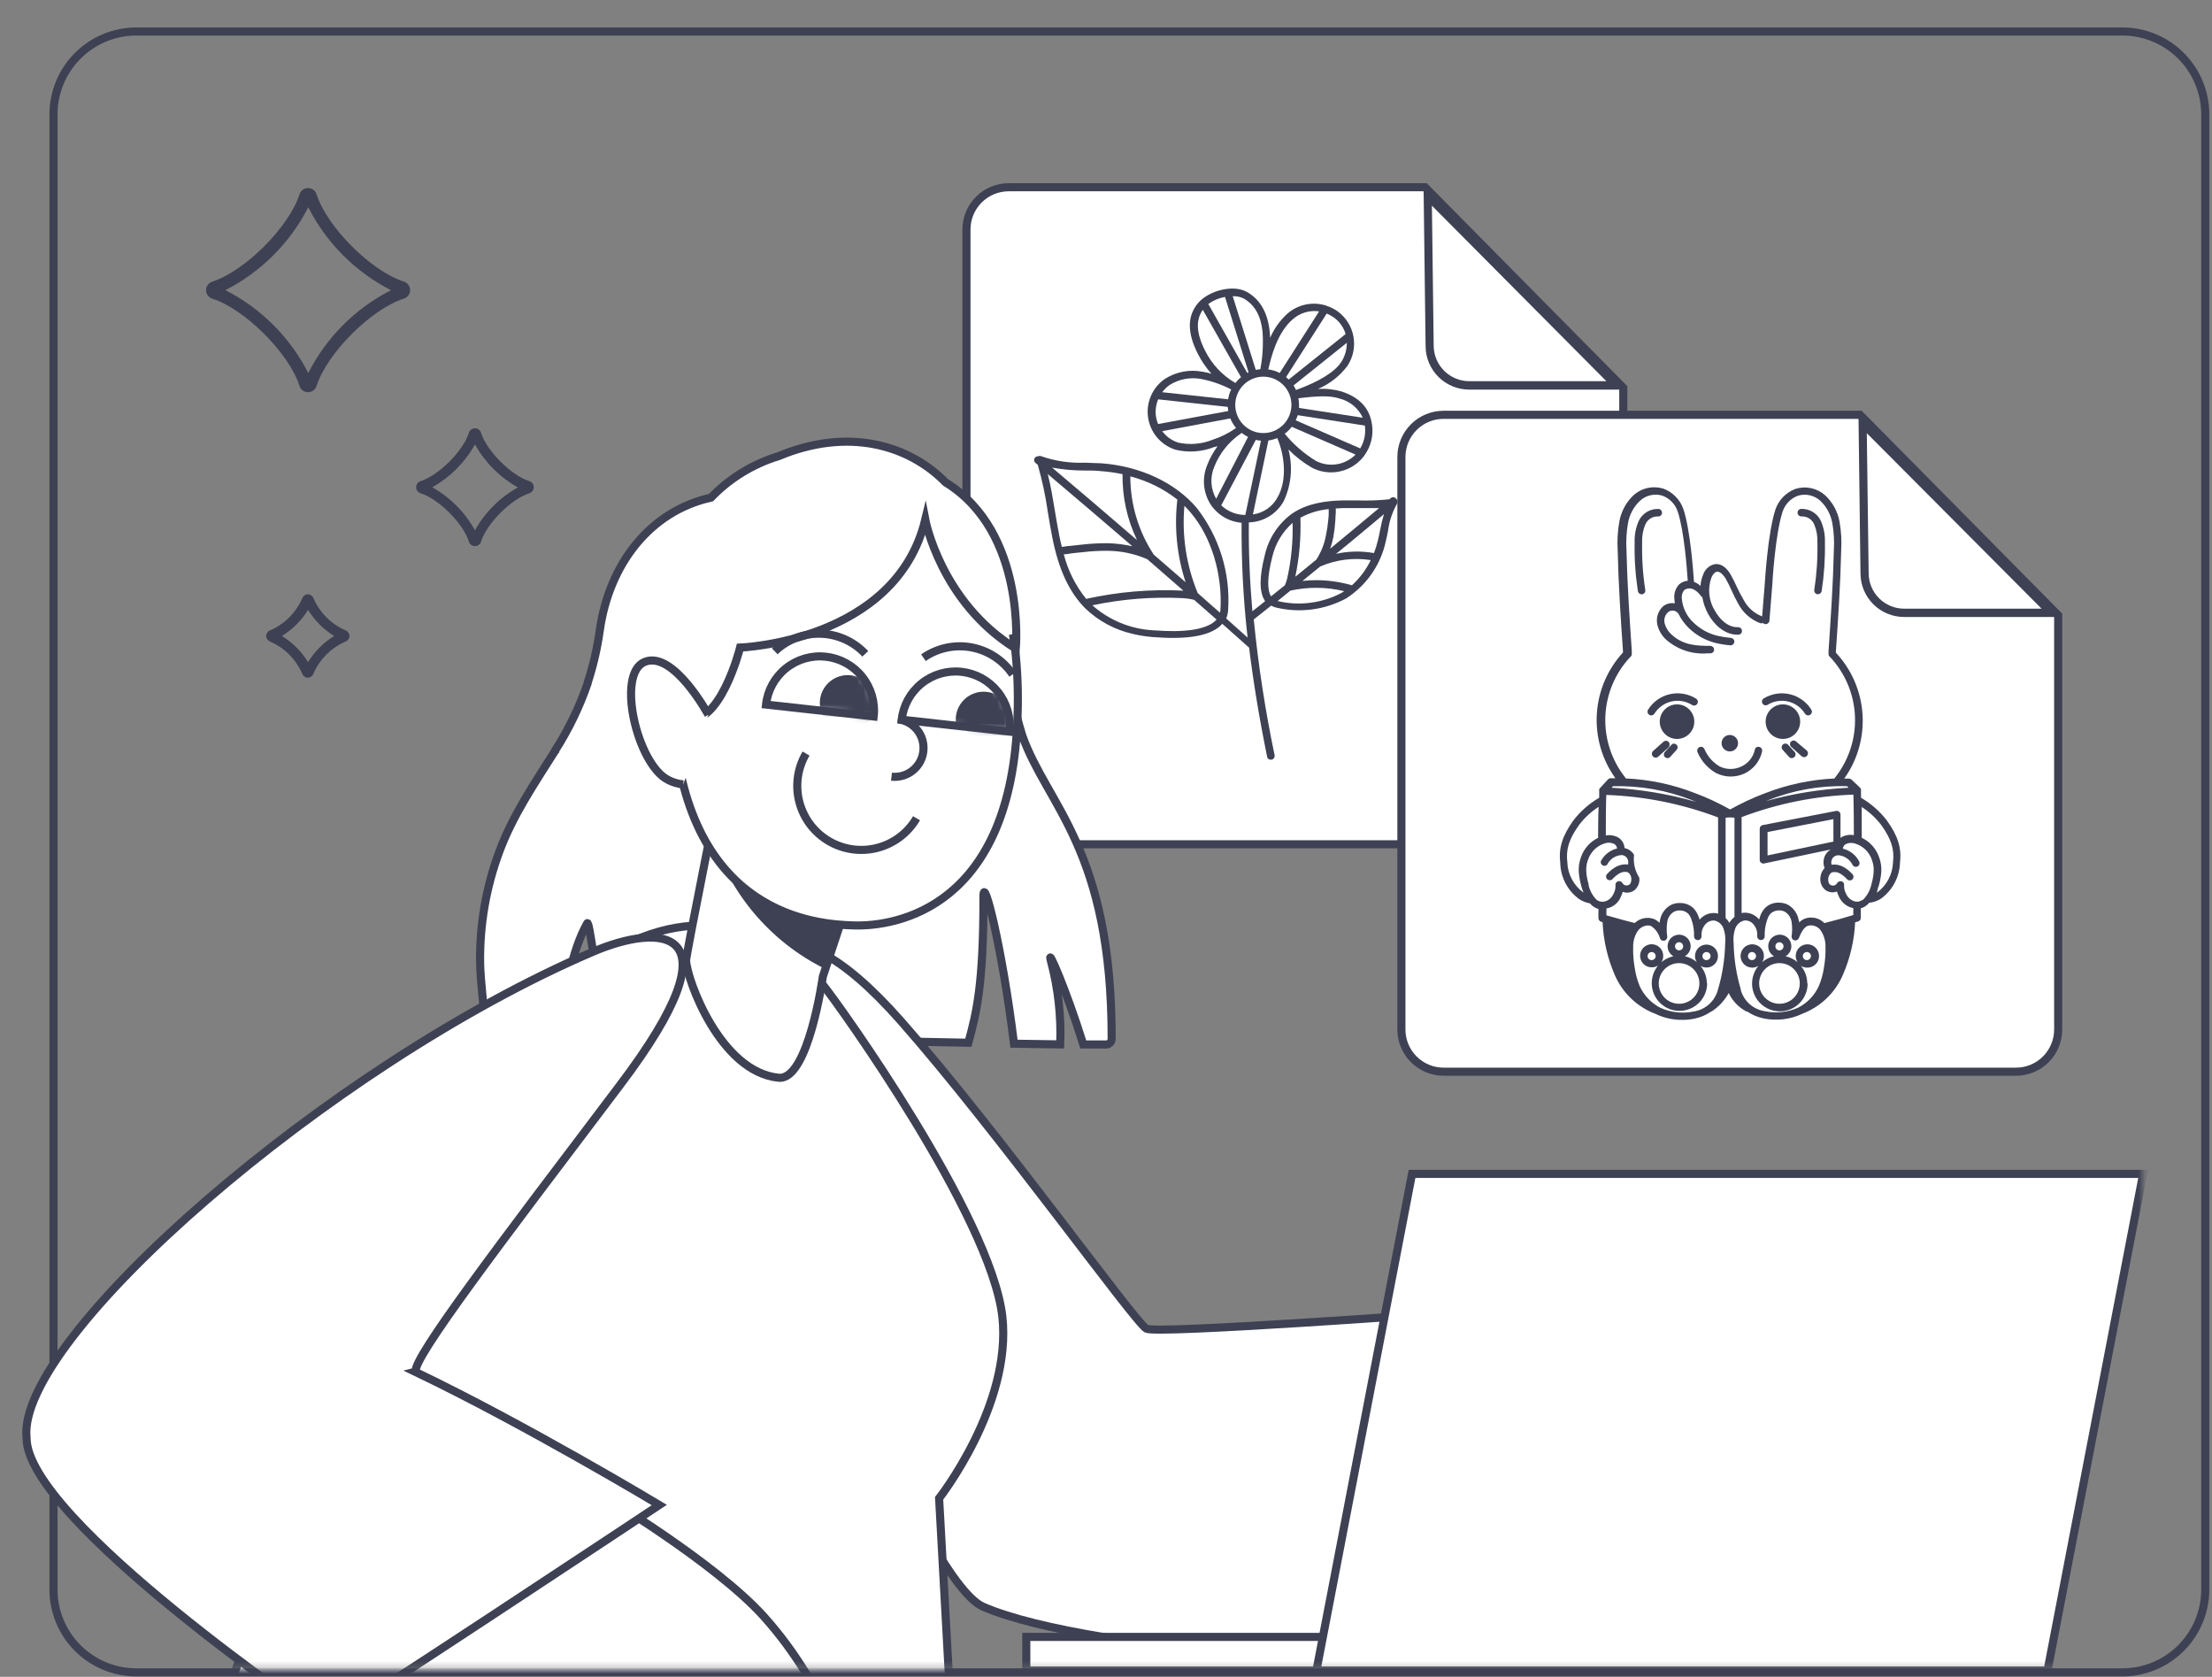 <svg width="347" height="263" viewBox="0 0 347 263" fill="none" xmlns="http://www.w3.org/2000/svg">
<rect x="0" y="0" width="347" height="263" fill="#808080" stroke="none"/>
<path d="M8.391 214.131V17.941C8.391 14.494 9.76 11.187 12.198 8.749C14.636 6.311 17.943 4.941 21.391 4.941H332.941C336.388 4.941 339.695 6.311 342.133 8.749C344.571 11.187 345.941 14.494 345.941 17.941V249.301C345.941 252.749 344.571 256.056 342.133 258.494C339.695 260.932 336.388 262.301 332.941 262.301H21.391C17.943 262.301 14.636 260.932 12.198 258.494C9.76 256.056 8.391 252.749 8.391 249.301V234.631" stroke="#3E4153" stroke-width="1.27" stroke-miterlimit="10"/>
<mask id="mask0_6221_17259" style="mask-type:luminance" maskUnits="userSpaceOnUse" x="0" y="0" width="337" height="262">
<path d="M336.199 0.039H0.539V261.689H336.199V0.039Z" fill="white"/>
</mask>
<g mask="url(#mask0_6221_17259)">
<path d="M247.999 132.417H158.239C156.481 132.417 154.795 131.719 153.551 130.475C152.308 129.232 151.609 127.546 151.609 125.787V35.997C151.609 34.239 152.308 32.552 153.551 31.309C154.795 30.066 156.481 29.367 158.239 29.367H223.549L254.649 60.827V125.827C254.639 127.582 253.933 129.261 252.686 130.497C251.44 131.732 249.754 132.423 247.999 132.417Z" fill="white" stroke="#3E4153" stroke-width="1.27" stroke-miterlimit="10"/>
<path d="M230.476 60.429C228.847 60.422 227.285 59.777 226.125 58.634C224.965 57.49 224.297 55.938 224.266 54.309L223.996 30.699L253.596 60.429H230.476Z" fill="white"/>
<path d="M224.626 32.258L251.996 59.788H230.476C229.014 59.782 227.613 59.205 226.571 58.179C225.53 57.153 224.933 55.759 224.906 54.297L224.626 32.297M223.316 29.188L223.636 54.347C223.657 56.148 224.387 57.867 225.668 59.133C226.948 60.398 228.676 61.108 230.476 61.108H255.096L223.316 29.188Z" fill="#3E4153"/>
<path d="M316.25 168.089H226.46C224.704 168.089 223.02 167.391 221.779 166.15C220.537 164.908 219.84 163.224 219.84 161.469V71.679C219.84 69.923 220.537 68.239 221.779 66.998C223.02 65.756 224.704 65.059 226.46 65.059H291.78L322.87 96.509V161.509C322.859 163.257 322.157 164.931 320.917 166.164C319.676 167.397 317.999 168.089 316.25 168.089Z" fill="white" stroke="#3E4153" stroke-width="1.27" stroke-miterlimit="10"/>
<path d="M298.699 96.099C297.07 96.094 295.508 95.45 294.349 94.306C293.19 93.161 292.525 91.608 292.499 89.979L292.199 66.379L321.799 96.099H298.699Z" fill="white"/>
<path d="M292.849 67.938L320.269 95.468H298.699C297.236 95.463 295.834 94.883 294.794 93.855C293.754 92.826 293.16 91.43 293.139 89.968L292.849 67.968M291.539 64.848L291.859 90.018C291.883 91.816 292.614 93.533 293.894 94.796C295.174 96.059 296.9 96.768 298.699 96.768H323.329L291.539 64.848Z" fill="#3E4153"/>
<path d="M160.377 115.397C159.658 113.102 159.084 110.764 158.657 108.397C158.657 108.397 158.657 108.397 158.657 108.327C158.187 105.867 157.707 103.117 157.217 100.327C157.857 100.807 158.537 101.327 159.217 101.727L159.347 101.807C159.347 101.807 161.057 83.497 148.347 75.667C142.437 69.667 132.917 67.037 122.127 71.547C118.101 72.775 114.456 75.013 111.537 78.047C101.817 80.207 95.537 88.667 94.097 98.817C93.708 101.614 93.072 104.371 92.198 107.057C92.205 107.083 92.205 107.111 92.198 107.137C90.924 110.847 89.212 114.393 87.097 117.697C87.097 117.697 87.097 117.697 87.097 117.747C87.064 117.778 87.037 117.815 87.017 117.857C83.808 122.947 80.448 127.857 78.317 133.607C76.249 139.168 75.232 145.064 75.317 150.997C75.317 153.307 76.118 160.377 76.118 160.377C78.677 160.717 82.888 161.057 88.118 161.377C88.507 156.127 89.558 149.377 92.118 144.807C92.448 144.197 93.537 153.297 94.907 161.737C111.477 162.567 134.407 163.237 151.907 163.547C153.187 158.847 154.297 154.437 154.277 140.547C154.277 137.087 157.197 148.477 159.067 163.697L166.317 163.807C166.488 159.409 166 155.01 164.867 150.757C164.107 148.047 167.207 155.067 169.937 163.817H173.607C173.826 163.79 174.026 163.683 174.17 163.516C174.314 163.35 174.392 163.137 174.387 162.917C174.417 133.167 164.287 126.407 160.377 115.397Z" fill="white"/>
<path d="M159.217 101.727C158.537 101.327 157.857 100.807 157.217 100.327C157.707 103.117 158.187 105.867 158.657 108.327C158.657 108.397 158.657 108.397 158.657 108.397C159.084 110.764 159.658 113.102 160.377 115.397C164.287 126.407 174.417 133.167 174.387 162.917C174.392 163.137 174.314 163.35 174.17 163.516C174.026 163.683 173.826 163.79 173.607 163.817H169.937C167.207 155.067 164.107 148.047 164.867 150.757C166 155.01 166.488 159.409 166.317 163.807L159.067 163.697C157.197 148.477 154.277 137.087 154.277 140.547C154.297 154.437 153.187 158.847 151.907 163.547C134.407 163.237 111.477 162.567 94.907 161.737C93.537 153.297 92.448 144.197 92.118 144.807C89.558 149.377 88.507 156.127 88.118 161.377C82.888 161.057 78.677 160.717 76.118 160.377C76.118 160.377 75.317 153.307 75.317 150.997C75.232 145.064 76.249 139.168 78.317 133.607C80.448 127.857 83.808 122.947 87.017 117.857C87.037 117.815 87.064 117.778 87.097 117.747C87.097 117.697 87.097 117.697 87.097 117.697C89.212 114.393 90.924 110.847 92.198 107.137C92.205 107.111 92.205 107.083 92.198 107.057C93.072 104.371 93.708 101.614 94.097 98.817C95.537 88.667 101.817 80.207 111.537 78.047C114.456 75.013 118.101 72.775 122.127 71.547C132.917 67.037 142.437 69.667 148.347 75.667C161.057 83.497 159.347 101.807 159.347 101.807L159.217 101.727ZM159.217 101.727C159.127 100.957 159.017 100.207 158.897 99.467" stroke="#3E4153" stroke-width="1.27" stroke-miterlimit="10"/>
<path d="M305.656 241.209C305.672 241.216 305.689 241.219 305.706 241.219C305.723 241.219 305.74 241.216 305.756 241.209C306.121 241.131 306.463 240.972 306.757 240.743C307.051 240.515 307.29 240.223 307.456 239.889C311.456 232.889 288.266 214.889 280.526 213.529C265.526 210.879 250.076 211.419 241.286 212.109C240.066 211.109 177.916 210.639 175.286 209.849C172.046 208.849 156.716 186.779 140.826 164.269C129.676 148.469 117.146 151.399 120.206 169.729C125.946 204.179 148.966 247.729 154.486 250.399C163.286 254.649 217.066 259.179 229.666 259.889C234.091 261.62 238.616 263.082 243.216 264.269C248.336 265.439 263.166 268.399 265.016 262.879C266.276 259.129 257.756 256.359 251.776 254.269C248.626 253.169 244.646 250.169 245.436 248.139C246.816 244.589 254.936 247.599 260.326 250.319C270.736 255.579 284.756 265.319 290.616 259.859C292.696 257.909 290.216 254.799 286.436 251.749C286.452 251.727 286.46 251.701 286.46 251.674C286.46 251.647 286.452 251.621 286.436 251.599C292.856 255.059 299.486 257.679 301.946 255.599C303.406 254.339 303.386 252.739 302.426 250.969C304.426 251.499 306.186 251.269 307.326 249.909C309.326 247.539 308.126 244.379 305.656 241.209Z" fill="white" stroke="#3E4153" stroke-width="1.27" stroke-miterlimit="10"/>
<path d="M226.046 229.497V261.757C226.046 261.757 171.686 259.547 154.236 252.007C144.846 247.957 120.956 187.697 117.686 168.407C114.486 149.407 121.986 138.197 141.386 160.207C156.276 177.087 178.126 207.547 179.846 208.397C181.566 209.247 226.066 205.997 226.066 205.997V229.537" fill="white"/>
<path d="M226.046 229.497V261.757C226.046 261.757 171.686 259.547 154.236 252.007C144.846 247.957 120.956 187.697 117.686 168.407C114.486 149.407 121.986 138.197 141.386 160.207C156.276 177.087 178.126 207.547 179.846 208.397C181.566 209.247 226.066 205.997 226.066 205.997V229.537" stroke="#3E4153" stroke-width="1.27" stroke-miterlimit="10"/>
<path d="M147.319 234.998L149.159 268.278L34.699 268.268C34.699 268.268 67.329 174.158 89.319 154.268C104.209 140.818 119.999 143.378 129.179 154.578C131.499 157.418 155.429 190.768 157.239 206.498C158.789 220.388 147.319 234.998 147.319 234.998Z" fill="white" stroke="#3E4153" stroke-width="1.27" stroke-miterlimit="10"/>
<path d="M94.35 234.438C94.35 234.438 112.17 245.057 119.81 253.527C130.03 264.877 134.18 278.887 135.57 284.867C138.46 297.337 136.65 328.487 127.48 330.647C120.62 332.257 122.35 298.897 122.35 298.897C122.35 298.897 124.5 332.248 114.06 332.258C105.24 332.258 109.67 293.797 109.67 293.797C109.67 293.797 108.94 328.797 100.44 326.427C92.5 324.247 95.92 290.077 95.92 290.077C95.92 290.077 96.92 320.147 88.57 318.677C79.35 317.067 80.57 284.938 80.57 284.938C60 277.647 53.2 265.757 49.35 256.717C48.42 254.527 94.35 234.438 94.35 234.438Z" fill="white" stroke="#3E4153" stroke-width="1.27" stroke-miterlimit="10"/>
<path d="M65.198 215.119C64.838 212.909 78.198 195.389 97.198 170.279C116.558 144.739 103.268 144.879 93.018 149.279C51.538 166.999 2.468 209.999 4.168 225.519C4.108 238.349 50.688 269.949 51.168 270.169C51.648 270.389 103.428 236.049 103.428 236.049C103.428 236.049 82.488 223.469 65.148 215.159C65.188 215.149 65.198 215.129 65.198 215.119Z" fill="white" stroke="#3E4153" stroke-width="1.27" stroke-miterlimit="10"/>
<path d="M107.629 150.666C107.769 153.716 113.029 168.146 122.149 169.036C126.829 169.496 129.079 153.166 129.079 153.166L129.469 151.996L134.909 135.606L113.809 118.996C113.809 118.996 107.589 149.796 107.629 150.666Z" fill="white" stroke="#3E4153" stroke-width="1.27" stroke-miterlimit="10"/>
<path d="M111.496 130.516C112.836 135.152 115.129 139.457 118.229 143.156C121.329 146.855 125.166 149.866 129.496 151.996L134.936 135.606L113.796 118.996C113.796 118.996 112.736 124.276 111.496 130.516Z" fill="#3E4153"/>
<path d="M159.228 101.658C147.578 94.358 145.148 81.508 145.148 81.508C140.528 100.698 116.098 101.568 116.098 101.568C116.098 101.568 112.948 114.218 107.428 112.768C106.614 112.419 105.939 111.811 105.508 111.038C105.508 111.818 105.588 112.598 105.648 113.408C107.928 143.628 128.098 144.998 133.998 145.148C140.538 145.338 158.778 142.428 159.628 112.148C159.754 108.646 159.621 105.14 159.228 101.658Z" fill="white" stroke="#3E4153" stroke-width="1.27" stroke-miterlimit="10"/>
<path d="M111.126 112.117C111.126 112.117 105.636 101.957 101.126 103.817C96.616 105.677 99.956 119.817 104.756 122.297C105.508 122.704 106.335 122.952 107.186 123.027" fill="white"/>
<path d="M111.126 112.117C111.126 112.117 105.636 101.957 101.126 103.817C96.616 105.677 99.956 119.817 104.756 122.297C105.508 122.704 106.335 122.952 107.186 123.027" stroke="#3E4153" stroke-width="1.27" stroke-miterlimit="10"/>
<path d="M278.676 256.738H160.996V262.018H278.676V256.738Z" fill="white" stroke="#3E4153" stroke-width="1.27" stroke-miterlimit="10"/>
<path d="M206.508 262.017H321.198L336.198 184.117H221.508L206.508 262.017Z" fill="white" stroke="#3E4153" stroke-width="1.27" stroke-miterlimit="10"/>
<path d="M150.829 105.367C153.069 105.615 155.118 106.743 156.526 108.502C157.934 110.261 158.586 112.507 158.339 114.747L141.449 112.877C141.701 110.638 142.829 108.591 144.587 107.183C146.346 105.776 148.59 105.122 150.829 105.367Z" fill="white"/>
<mask id="mask1_6221_17259" style="mask-type:luminance" maskUnits="userSpaceOnUse" x="141" y="105" width="18" height="10">
<path d="M150.829 105.367C153.069 105.615 155.118 106.743 156.526 108.502C157.934 110.261 158.586 112.507 158.339 114.747L141.449 112.877C141.701 110.638 142.829 108.591 144.587 107.183C146.346 105.776 148.59 105.122 150.829 105.367Z" fill="white"/>
</mask>
<g mask="url(#mask1_6221_17259)">
<path d="M154.3 117.228C156.713 117.228 158.67 115.272 158.67 112.858C158.67 110.445 156.713 108.488 154.3 108.488C151.886 108.488 149.93 110.445 149.93 112.858C149.93 115.272 151.886 117.228 154.3 117.228Z" fill="#3E4153"/>
</g>
<path d="M150.829 105.367C153.069 105.615 155.118 106.743 156.526 108.502C157.934 110.261 158.586 112.507 158.339 114.747L141.449 112.877C141.701 110.638 142.829 108.591 144.587 107.183C146.346 105.776 148.59 105.122 150.829 105.367Z" stroke="#3E4153" stroke-width="1.27" stroke-miterlimit="10"/>
<path d="M129.548 102.997C131.787 103.245 133.836 104.373 135.245 106.132C136.653 107.891 137.305 110.137 137.058 112.377L120.168 110.507C120.417 108.267 121.545 106.218 123.303 104.81C125.062 103.402 127.308 102.75 129.548 102.997Z" fill="white"/>
<mask id="mask2_6221_17259" style="mask-type:luminance" maskUnits="userSpaceOnUse" x="120" y="102" width="18" height="11">
<path d="M129.548 102.997C131.787 103.245 133.836 104.373 135.245 106.132C136.653 107.891 137.305 110.137 137.058 112.377L120.168 110.507C120.417 108.267 121.545 106.218 123.303 104.81C125.062 103.402 127.308 102.75 129.548 102.997Z" fill="white"/>
</mask>
<g mask="url(#mask2_6221_17259)">
<path d="M132.979 114.627C135.393 114.627 137.349 112.67 137.349 110.257C137.349 107.843 135.393 105.887 132.979 105.887C130.566 105.887 128.609 107.843 128.609 110.257C128.609 112.67 130.566 114.627 132.979 114.627Z" fill="#3E4153"/>
</g>
<path d="M129.548 102.997C131.787 103.245 133.836 104.373 135.245 106.132C136.653 107.891 137.305 110.137 137.058 112.377L120.168 110.507C120.417 108.267 121.545 106.218 123.303 104.81C125.062 103.402 127.308 102.75 129.548 102.997Z" stroke="#3E4153" stroke-width="1.27" stroke-miterlimit="10"/>
<path d="M140.848 112.816C142.041 112.949 143.133 113.55 143.883 114.488C144.633 115.426 144.98 116.623 144.848 117.816C144.715 119.01 144.114 120.102 143.176 120.852C142.238 121.602 141.041 121.949 139.848 121.816" stroke="#3E4153" stroke-width="1.27" stroke-miterlimit="10"/>
<path d="M143.777 128.337C142.431 130.636 140.227 132.305 137.651 132.978C135.074 133.651 132.335 133.273 130.037 131.927C127.739 130.582 126.07 128.378 125.396 125.801C124.723 123.224 125.101 120.486 126.447 118.188" stroke="#3E4153" stroke-width="1.27" stroke-miterlimit="10"/>
<path d="M121.539 102.159C122.494 101.247 123.621 100.533 124.853 100.058C126.086 99.584 127.4 99.358 128.72 99.394C130.041 99.431 131.341 99.728 132.545 100.27C133.75 100.811 134.835 101.586 135.739 102.549" stroke="#3E4153" stroke-width="1.27" stroke-miterlimit="10"/>
<path d="M144.859 103.157C145.947 102.4 147.175 101.867 148.471 101.59C149.767 101.312 151.105 101.294 152.408 101.538C153.71 101.782 154.951 102.282 156.059 103.01C157.167 103.737 158.118 104.678 158.859 105.777" stroke="#3E4153" stroke-width="1.27" stroke-miterlimit="10"/>
<path d="M267.759 154.248C267.756 153.24 267.402 152.264 266.759 151.488C267.099 151.696 267.498 151.786 267.894 151.742C268.29 151.699 268.661 151.526 268.948 151.249C269.235 150.973 269.422 150.609 269.48 150.215C269.538 149.821 269.463 149.418 269.268 149.071C269.073 148.724 268.768 148.451 268.401 148.296C268.034 148.14 267.626 148.111 267.241 148.212C266.855 148.314 266.515 148.54 266.272 148.856C266.029 149.172 265.898 149.56 265.899 149.958C265.897 150.292 265.994 150.62 266.179 150.898C265.638 150.447 264.997 150.132 264.309 149.978C264.655 149.78 264.926 149.473 265.08 149.104C265.233 148.736 265.261 148.327 265.158 147.942C265.055 147.556 264.828 147.216 264.512 146.973C264.196 146.729 263.808 146.598 263.409 146.598C263.01 146.598 262.622 146.729 262.306 146.973C261.99 147.216 261.763 147.556 261.66 147.942C261.557 148.327 261.585 148.736 261.739 149.104C261.892 149.473 262.163 149.78 262.509 149.978C261.817 150.133 261.172 150.452 260.629 150.908C260.824 150.612 260.922 150.262 260.909 149.908C260.909 149.55 260.803 149.2 260.604 148.902C260.405 148.605 260.122 148.373 259.792 148.236C259.461 148.099 259.097 148.063 258.746 148.133C258.395 148.203 258.072 148.375 257.819 148.628C257.566 148.881 257.394 149.204 257.324 149.555C257.254 149.906 257.29 150.27 257.427 150.601C257.564 150.931 257.796 151.214 258.093 151.413C258.391 151.612 258.741 151.718 259.099 151.718C259.452 151.723 259.8 151.626 260.099 151.438C259.656 151.977 259.349 152.614 259.204 153.297C259.059 153.979 259.08 154.686 259.266 155.359C259.452 156.031 259.796 156.649 260.271 157.16C260.746 157.672 261.336 158.061 261.993 158.296C262.65 158.531 263.353 158.605 264.045 158.511C264.736 158.417 265.394 158.159 265.965 157.757C266.535 157.355 267 156.822 267.321 156.202C267.642 155.583 267.81 154.896 267.809 154.198L267.759 154.248ZM263.399 151.058C264.03 151.058 264.647 151.245 265.171 151.596C265.696 151.946 266.105 152.444 266.346 153.027C266.588 153.61 266.651 154.252 266.528 154.87C266.405 155.489 266.101 156.058 265.655 156.504C265.209 156.95 264.64 157.254 264.021 157.377C263.403 157.5 262.761 157.437 262.178 157.195C261.595 156.954 261.097 156.545 260.747 156.02C260.396 155.496 260.209 154.879 260.209 154.248C260.209 153.402 260.545 152.591 261.143 151.992C261.742 151.394 262.553 151.058 263.399 151.058ZM267.699 150.588C267.531 150.588 267.37 150.522 267.25 150.404C267.13 150.286 267.062 150.126 267.059 149.958C267.059 149.788 267.126 149.626 267.247 149.505C267.367 149.385 267.529 149.318 267.699 149.318C267.869 149.318 268.032 149.385 268.152 149.505C268.272 149.626 268.339 149.788 268.339 149.958C268.336 150.126 268.268 150.286 268.148 150.404C268.028 150.522 267.867 150.588 267.699 150.588ZM263.399 149.058C263.272 149.058 263.149 149.021 263.044 148.95C262.938 148.88 262.856 148.78 262.808 148.663C262.759 148.546 262.747 148.417 262.771 148.293C262.796 148.169 262.857 148.055 262.947 147.965C263.036 147.876 263.15 147.815 263.274 147.79C263.398 147.766 263.527 147.778 263.644 147.827C263.761 147.875 263.861 147.957 263.931 148.062C264.002 148.168 264.039 148.291 264.039 148.418C264.039 148.588 263.972 148.751 263.852 148.871C263.732 148.991 263.569 149.058 263.399 149.058ZM259.089 149.318C259.259 149.318 259.422 149.385 259.542 149.505C259.662 149.626 259.729 149.788 259.729 149.958C259.726 150.126 259.658 150.286 259.538 150.404C259.418 150.522 259.257 150.588 259.089 150.588C258.922 150.588 258.762 150.522 258.644 150.404C258.525 150.285 258.459 150.125 258.459 149.958C258.459 149.79 258.525 149.629 258.643 149.509C258.761 149.389 258.921 149.321 259.089 149.318Z" fill="#3E4153"/>
<path d="M283.507 154.248C283.509 153.239 283.155 152.261 282.507 151.488C282.807 151.674 283.154 151.772 283.507 151.768C283.913 151.773 284.31 151.642 284.634 151.397C284.958 151.151 285.191 150.805 285.296 150.412C285.401 150.02 285.373 149.603 285.215 149.228C285.058 148.854 284.78 148.542 284.425 148.343C284.071 148.144 283.66 148.068 283.258 148.128C282.856 148.188 282.486 148.381 282.205 148.675C281.924 148.969 281.749 149.348 281.708 149.752C281.667 150.157 281.761 150.563 281.977 150.908C281.436 150.454 280.795 150.136 280.107 149.978C280.381 149.821 280.609 149.593 280.767 149.319C280.925 149.045 281.008 148.734 281.007 148.418C281.009 148.1 280.926 147.786 280.768 147.51C280.611 147.233 280.382 147.003 280.107 146.843C279.832 146.683 279.519 146.598 279.201 146.598C278.883 146.597 278.57 146.68 278.294 146.839C278.018 146.998 277.789 147.227 277.629 147.502C277.47 147.778 277.386 148.091 277.387 148.409C277.387 148.728 277.471 149.04 277.631 149.316C277.791 149.591 278.02 149.82 278.297 149.978C277.611 150.13 276.973 150.445 276.437 150.898C276.614 150.617 276.708 150.291 276.707 149.958C276.712 149.552 276.581 149.155 276.335 148.831C276.09 148.507 275.744 148.274 275.351 148.169C274.958 148.063 274.542 148.092 274.167 148.249C273.792 148.407 273.481 148.685 273.282 149.039C273.082 149.394 273.007 149.804 273.067 150.207C273.127 150.609 273.319 150.979 273.613 151.26C273.907 151.541 274.287 151.715 274.691 151.757C275.095 151.798 275.502 151.703 275.847 151.488C275.4 152.028 275.091 152.667 274.944 153.352C274.797 154.037 274.817 154.747 275.003 155.422C275.188 156.097 275.534 156.718 276.01 157.232C276.487 157.745 277.08 158.136 277.739 158.372C278.399 158.608 279.105 158.681 279.799 158.586C280.493 158.491 281.154 158.23 281.725 157.825C282.297 157.421 282.763 156.885 283.083 156.262C283.404 155.639 283.57 154.948 283.567 154.248H283.507ZM279.137 151.058C279.768 151.056 280.386 151.241 280.912 151.591C281.438 151.94 281.848 152.438 282.091 153.02C282.334 153.603 282.399 154.245 282.277 154.864C282.155 155.484 281.852 156.053 281.406 156.5C280.96 156.947 280.392 157.252 279.773 157.376C279.154 157.5 278.512 157.437 277.928 157.196C277.345 156.955 276.846 156.546 276.495 156.021C276.144 155.497 275.957 154.879 275.957 154.248C275.957 153.404 276.291 152.594 276.888 151.996C277.484 151.398 278.292 151.061 279.137 151.058ZM283.447 150.588C283.279 150.588 283.117 150.522 282.998 150.404C282.878 150.286 282.809 150.126 282.807 149.958C282.807 149.788 282.874 149.625 282.994 149.505C283.114 149.385 283.277 149.318 283.447 149.318C283.616 149.318 283.779 149.385 283.899 149.505C284.019 149.625 284.087 149.788 284.087 149.958C284.084 150.126 284.016 150.286 283.896 150.404C283.776 150.522 283.615 150.588 283.447 150.588ZM279.137 147.788C279.264 147.786 279.389 147.822 279.496 147.892C279.603 147.961 279.686 148.061 279.736 148.178C279.786 148.296 279.799 148.425 279.775 148.55C279.75 148.675 279.689 148.79 279.599 148.88C279.509 148.971 279.394 149.032 279.269 149.056C279.144 149.081 279.015 149.067 278.897 149.017C278.78 148.968 278.68 148.884 278.61 148.777C278.541 148.671 278.505 148.545 278.507 148.418C278.507 148.251 278.573 148.091 278.691 147.973C278.809 147.854 278.97 147.788 279.137 147.788ZM274.837 149.318C275.006 149.318 275.169 149.385 275.289 149.505C275.409 149.625 275.477 149.788 275.477 149.958C275.474 150.126 275.406 150.286 275.286 150.404C275.166 150.522 275.005 150.588 274.837 150.588C274.67 150.588 274.509 150.522 274.391 150.404C274.273 150.285 274.207 150.125 274.207 149.958C274.207 149.79 274.273 149.629 274.391 149.509C274.508 149.389 274.669 149.321 274.837 149.318Z" fill="#3E4153"/>
<path d="M265.996 109.538C264.77 108.791 263.299 108.558 261.902 108.889C260.505 109.221 259.296 110.09 258.536 111.308C258.495 111.373 258.468 111.445 258.456 111.521C258.444 111.597 258.448 111.674 258.466 111.748C258.479 111.825 258.51 111.898 258.555 111.962C258.6 112.026 258.658 112.079 258.726 112.118C258.818 112.178 258.926 112.209 259.036 112.208C259.136 112.206 259.234 112.179 259.321 112.13C259.408 112.082 259.482 112.012 259.536 111.928C260.131 110.972 261.079 110.289 262.175 110.029C263.271 109.768 264.425 109.951 265.386 110.538C265.452 110.59 265.527 110.627 265.608 110.647C265.689 110.668 265.774 110.671 265.856 110.656C265.938 110.641 266.016 110.609 266.085 110.562C266.154 110.515 266.212 110.454 266.256 110.382C266.299 110.311 266.327 110.231 266.337 110.149C266.348 110.066 266.34 109.982 266.316 109.902C266.291 109.822 266.25 109.748 266.195 109.686C266.14 109.623 266.072 109.573 265.996 109.538Z" fill="#3E4153"/>
<path d="M277.297 110.538C278.259 109.951 279.413 109.768 280.508 110.029C281.604 110.289 282.553 110.972 283.147 111.928C283.201 112.012 283.275 112.082 283.362 112.13C283.45 112.179 283.547 112.206 283.647 112.208C283.757 112.209 283.865 112.178 283.957 112.118C284.09 112.036 284.184 111.904 284.219 111.752C284.255 111.6 284.229 111.441 284.147 111.308C283.388 110.09 282.178 109.221 280.781 108.889C279.384 108.558 277.913 108.791 276.687 109.538C276.553 109.619 276.457 109.75 276.42 109.902C276.382 110.054 276.406 110.214 276.487 110.348C276.57 110.48 276.701 110.575 276.853 110.61C277.005 110.646 277.165 110.62 277.297 110.538Z" fill="#3E4153"/>
<path d="M261.91 116.778C261.915 116.624 261.862 116.474 261.76 116.358C261.649 116.249 261.5 116.188 261.345 116.188C261.189 116.188 261.04 116.249 260.93 116.358L259.3 117.808C259.19 117.919 259.129 118.068 259.129 118.223C259.129 118.379 259.19 118.528 259.3 118.638C259.353 118.7 259.419 118.75 259.493 118.785C259.567 118.819 259.648 118.838 259.73 118.838C259.873 118.837 260.012 118.784 260.12 118.688L261.75 117.228C261.806 117.168 261.849 117.097 261.876 117.02C261.904 116.942 261.915 116.86 261.91 116.778Z" fill="#3E4153"/>
<path d="M262.587 116.629C262.51 116.634 262.435 116.654 262.366 116.688C262.297 116.722 262.236 116.77 262.187 116.829L261.187 117.929C261.131 117.983 261.087 118.047 261.057 118.119C261.027 118.19 261.012 118.267 261.012 118.344C261.012 118.421 261.027 118.498 261.057 118.569C261.087 118.64 261.131 118.705 261.187 118.759C261.294 118.855 261.433 118.908 261.577 118.909C261.66 118.908 261.742 118.89 261.818 118.855C261.893 118.821 261.961 118.771 262.017 118.709L263.017 117.599C263.069 117.543 263.109 117.477 263.135 117.404C263.161 117.332 263.172 117.255 263.167 117.179C263.156 117.021 263.085 116.874 262.967 116.769C262.857 116.684 262.725 116.635 262.587 116.629Z" fill="#3E4153"/>
<path d="M281.777 116.319C281.667 116.21 281.518 116.148 281.362 116.148C281.207 116.148 281.058 116.21 280.947 116.319C280.845 116.435 280.791 116.585 280.797 116.739C280.801 116.817 280.821 116.894 280.855 116.965C280.89 117.035 280.938 117.098 280.997 117.149L282.617 118.609C282.73 118.703 282.871 118.756 283.017 118.759C283.099 118.759 283.18 118.74 283.254 118.706C283.328 118.671 283.394 118.621 283.447 118.559C283.557 118.449 283.618 118.299 283.618 118.144C283.618 117.989 283.557 117.84 283.447 117.729L281.777 116.319Z" fill="#3E4153"/>
<path d="M280.52 116.828C280.417 116.71 280.272 116.638 280.117 116.627C279.961 116.615 279.808 116.666 279.69 116.768C279.571 116.873 279.5 117.02 279.49 117.178C279.484 117.254 279.495 117.331 279.521 117.403C279.547 117.476 279.587 117.542 279.64 117.598L280.64 118.708C280.695 118.77 280.763 118.82 280.838 118.854C280.914 118.888 280.996 118.907 281.08 118.908C281.223 118.905 281.361 118.852 281.47 118.758C281.528 118.707 281.576 118.645 281.611 118.576C281.645 118.506 281.665 118.431 281.67 118.353C281.674 118.276 281.664 118.198 281.638 118.125C281.612 118.052 281.572 117.985 281.52 117.928L280.52 116.828Z" fill="#3E4153"/>
<path d="M275.537 117.196C275.473 117.237 275.417 117.292 275.374 117.355C275.331 117.419 275.302 117.49 275.287 117.566C275.169 118.138 274.918 118.675 274.555 119.134C274.192 119.592 273.727 119.959 273.197 120.206C272.662 120.47 272.074 120.607 271.477 120.607C270.881 120.607 270.292 120.47 269.757 120.206C268.685 119.575 267.846 118.614 267.367 117.466C267.319 117.359 267.24 117.27 267.139 117.209C267.039 117.148 266.923 117.119 266.807 117.126C266.69 117.132 266.578 117.174 266.485 117.245C266.392 117.317 266.323 117.415 266.287 117.526C266.255 117.595 266.238 117.67 266.238 117.746C266.238 117.822 266.255 117.897 266.287 117.966C266.87 119.35 267.893 120.503 269.197 121.246C269.892 121.597 270.657 121.785 271.435 121.795C272.213 121.806 272.984 121.638 273.687 121.306C274.38 120.975 274.988 120.489 275.463 119.886C275.939 119.282 276.268 118.577 276.427 117.826C276.441 117.749 276.439 117.671 276.422 117.596C276.404 117.52 276.372 117.449 276.327 117.386C276.285 117.322 276.231 117.268 276.167 117.227C276.104 117.186 276.032 117.158 275.957 117.146C275.816 117.109 275.666 117.127 275.537 117.196Z" fill="#3E4153"/>
<path d="M271.346 117.857C271.602 117.859 271.852 117.785 272.066 117.645C272.279 117.504 272.446 117.303 272.545 117.068C272.644 116.832 272.671 116.573 272.623 116.322C272.574 116.071 272.452 115.84 272.272 115.659C272.092 115.477 271.862 115.353 271.612 115.303C271.361 115.252 271.101 115.277 270.865 115.375C270.629 115.472 270.427 115.637 270.285 115.85C270.142 116.062 270.066 116.312 270.066 116.567C270.066 116.908 270.201 117.234 270.441 117.476C270.68 117.718 271.006 117.855 271.346 117.857Z" fill="#3E4153"/>
<path d="M260.057 80.999C260.134 81.01 260.213 81.005 260.289 80.984C260.365 80.964 260.435 80.928 260.497 80.879C260.558 80.832 260.609 80.774 260.646 80.707C260.684 80.64 260.708 80.566 260.717 80.489C260.737 80.336 260.695 80.18 260.602 80.057C260.508 79.933 260.37 79.852 260.217 79.829C259.568 79.793 258.923 79.951 258.364 80.282C257.805 80.613 257.357 81.103 257.077 81.689C256.613 82.74 256.391 83.881 256.427 85.029C256.376 87.599 256.547 90.169 256.937 92.709C256.958 92.848 257.028 92.975 257.134 93.066C257.241 93.158 257.376 93.209 257.517 93.209H257.607C257.76 93.185 257.898 93.1 257.989 92.975C258.081 92.85 258.12 92.693 258.097 92.539C257.714 90.069 257.55 87.569 257.607 85.069C257.56 84.099 257.734 83.132 258.117 82.239C258.28 81.863 258.552 81.544 258.897 81.323C259.243 81.102 259.647 80.989 260.057 80.999Z" fill="#3E4153"/>
<path d="M282.649 80.998C283.059 80.986 283.462 81.096 283.808 81.316C284.154 81.535 284.426 81.853 284.589 82.228C284.966 83.118 285.141 84.082 285.099 85.048C285.156 87.551 284.992 90.054 284.609 92.528C284.586 92.68 284.623 92.835 284.713 92.961C284.803 93.086 284.938 93.171 285.089 93.198H285.189C285.33 93.197 285.465 93.146 285.571 93.055C285.678 92.963 285.748 92.837 285.769 92.698C286.159 90.157 286.33 87.588 286.279 85.018C286.316 83.87 286.094 82.728 285.629 81.678C285.35 81.091 284.902 80.6 284.343 80.269C283.784 79.938 283.138 79.781 282.489 79.818C282.336 79.84 282.198 79.922 282.104 80.045C282.011 80.169 281.969 80.324 281.989 80.478C281.998 80.554 282.022 80.628 282.059 80.695C282.097 80.762 282.148 80.821 282.209 80.868C282.27 80.918 282.34 80.956 282.416 80.978C282.492 81.001 282.571 81.007 282.649 80.998Z" fill="#3E4153"/>
<path d="M295.999 128.689C294.889 127.248 293.51 126.036 291.939 125.119V124.009C291.944 123.972 291.944 123.935 291.939 123.899C291.942 123.862 291.942 123.825 291.939 123.789C291.915 123.742 291.885 123.698 291.849 123.659V123.599L290.459 122.279C290.36 122.187 290.234 122.13 290.099 122.119H289.309C291.402 119.181 292.415 115.61 292.176 112.01C291.937 108.411 290.461 105.005 287.999 102.369V102.159C288.369 96.759 288.709 91.659 288.829 86.339C288.921 84.827 288.834 83.31 288.569 81.819C288.283 80.236 287.494 78.787 286.319 77.689C285.693 77.127 284.93 76.74 284.107 76.564C283.284 76.389 282.43 76.432 281.629 76.689C280.902 76.965 280.245 77.399 279.706 77.959C279.167 78.519 278.758 79.192 278.509 79.929C277.319 83.539 276.859 91.299 276.839 91.619L276.429 96.689C276.392 96.663 276.352 96.643 276.309 96.629C275.096 96.133 274.103 95.217 273.509 94.049C273.144 93.433 272.81 92.799 272.509 92.149C272.209 91.499 271.889 90.829 271.509 90.149C270.829 88.959 269.949 88.369 269.029 88.479C268.603 88.565 268.208 88.761 267.883 89.05C267.558 89.338 267.315 89.707 267.179 90.119C266.942 90.682 266.8 91.28 266.759 91.889C266.532 91.675 266.272 91.499 265.989 91.369C265.907 91.335 265.824 91.304 265.739 91.279C265.639 89.769 265.169 83.169 264.089 79.889C263.84 79.151 263.43 78.477 262.888 77.917C262.347 77.356 261.688 76.923 260.959 76.649C260.159 76.395 259.307 76.353 258.487 76.528C257.666 76.704 256.905 77.09 256.279 77.649C255.105 78.752 254.316 80.204 254.029 81.789C253.764 83.28 253.677 84.797 253.769 86.309C253.889 91.639 254.229 96.739 254.599 102.129V102.339C252.162 104.987 250.713 108.395 250.496 111.987C250.279 115.58 251.308 119.137 253.409 122.059H252.629C252.494 122.068 252.366 122.124 252.269 122.219L250.999 123.599C250.999 123.599 250.949 123.669 250.919 123.709C250.899 123.733 250.882 123.76 250.869 123.789C250.863 123.832 250.863 123.876 250.869 123.919C250.864 123.949 250.864 123.979 250.869 124.009C250.869 124.369 250.869 124.749 250.869 125.119C249.298 126.036 247.919 127.248 246.809 128.689C245.059 131.149 244.489 133.009 244.759 135.339C244.783 136.444 245.06 137.53 245.57 138.511C246.08 139.492 246.808 140.344 247.699 140.999C248.219 141.344 248.804 141.579 249.419 141.689C249.487 141.774 249.561 141.854 249.639 141.929C249.925 142.199 250.266 142.404 250.639 142.529H250.749V143.999C250.749 144.128 250.79 144.253 250.868 144.356C250.946 144.459 251.055 144.534 251.179 144.569L251.399 144.629C251.525 147.475 252.169 150.274 253.299 152.889C253.907 154.311 254.8 155.593 255.923 156.656C257.046 157.719 258.376 158.54 259.829 159.069L259.909 159.119C261.165 159.689 262.53 159.975 263.909 159.959C264.582 159.965 265.252 159.894 265.909 159.749C266.797 159.557 267.64 159.193 268.389 158.679L268.559 158.609C269.65 157.878 270.552 156.898 271.189 155.749C271.773 156.994 272.749 158.013 273.969 158.649H274.089C274.837 159.157 275.676 159.517 276.559 159.709C277.215 159.855 277.887 159.926 278.559 159.919C279.938 159.937 281.304 159.65 282.559 159.079L282.649 159.029C284.092 158.494 285.41 157.67 286.522 156.607C287.635 155.544 288.519 154.265 289.119 152.849C290.245 150.253 290.889 147.475 291.019 144.649L291.489 144.529C291.61 144.491 291.717 144.415 291.792 144.312C291.868 144.21 291.909 144.086 291.909 143.959V142.439H291.999C292.372 142.313 292.713 142.108 292.999 141.839C293.078 141.764 293.151 141.684 293.219 141.599C293.849 141.53 294.456 141.325 294.999 140.999C295.904 140.36 296.649 139.522 297.178 138.549C297.707 137.577 298.005 136.495 298.049 135.389C298.329 132.999 297.759 131.149 295.999 128.689ZM276.539 97.689C276.588 97.748 276.649 97.796 276.718 97.831C276.787 97.865 276.862 97.885 276.939 97.889C277.092 97.897 277.242 97.847 277.359 97.749C277.419 97.7 277.469 97.639 277.505 97.571C277.541 97.502 277.563 97.426 277.569 97.349L278.029 91.649C278.029 91.329 278.499 83.719 279.639 80.249C279.827 79.678 280.141 79.156 280.559 78.724C280.976 78.291 281.485 77.958 282.049 77.749C282.656 77.566 283.299 77.544 283.917 77.686C284.534 77.829 285.104 78.129 285.569 78.559C286.548 79.493 287.204 80.716 287.439 82.049C287.684 83.451 287.764 84.878 287.679 86.299C287.559 91.599 287.209 96.679 286.849 102.069V102.549C286.84 102.702 286.891 102.852 286.989 102.969L287.059 103.019C289.455 105.562 290.852 108.885 290.992 112.377C291.131 115.868 290.005 119.292 287.819 122.019C287.814 122.045 287.814 122.072 287.819 122.099C284.085 122.269 280.404 123.046 276.919 124.399C275.021 125.113 273.179 125.969 271.409 126.959C269.645 125.964 267.806 125.108 265.909 124.399C262.427 123.035 258.745 122.254 255.009 122.089C255.009 122.089 255.009 122.039 255.009 122.019C252.822 119.293 251.694 115.869 251.833 112.377C251.973 108.885 253.371 105.561 255.769 103.019C255.769 103.019 255.819 103.019 255.839 102.959C255.939 102.843 255.99 102.692 255.979 102.539V102.049C255.619 96.669 255.269 91.579 255.149 86.289C255.064 84.868 255.144 83.441 255.389 82.039C255.625 80.706 256.28 79.483 257.259 78.549C257.725 78.119 258.294 77.819 258.911 77.677C259.529 77.534 260.173 77.556 260.779 77.739C261.343 77.948 261.852 78.281 262.269 78.714C262.687 79.147 263.001 79.668 263.189 80.239C264.189 83.239 264.639 89.239 264.759 91.089C264.253 91.121 263.773 91.326 263.399 91.669C263.121 91.967 262.911 92.321 262.784 92.708C262.656 93.094 262.613 93.504 262.659 93.909C262.671 94.15 262.698 94.391 262.739 94.629C262.432 94.575 262.118 94.582 261.814 94.651C261.51 94.72 261.223 94.848 260.969 95.029C260.565 95.373 260.26 95.818 260.084 96.319C259.909 96.82 259.869 97.358 259.969 97.879C260.173 98.843 260.682 99.716 261.419 100.369C262.3 101.132 263.324 101.71 264.432 102.071C265.539 102.432 266.708 102.567 267.869 102.469H268.309C268.387 102.47 268.464 102.455 268.536 102.426C268.608 102.397 268.674 102.353 268.729 102.299C268.783 102.244 268.825 102.178 268.853 102.106C268.881 102.033 268.893 101.956 268.889 101.879C268.89 101.803 268.875 101.727 268.846 101.657C268.816 101.586 268.773 101.522 268.719 101.469C268.601 101.368 268.454 101.308 268.299 101.299C266.129 101.299 264.029 101.209 262.219 99.519C261.671 99.038 261.287 98.398 261.119 97.689C261.055 97.379 261.077 97.057 261.18 96.758C261.284 96.459 261.467 96.193 261.709 95.989C261.924 95.824 262.192 95.745 262.462 95.767C262.732 95.789 262.984 95.911 263.169 96.109C263.198 96.153 263.235 96.19 263.279 96.219C263.694 97.082 264.26 97.864 264.949 98.529C266.118 99.651 267.558 100.451 269.129 100.849C269.903 101.027 270.688 101.151 271.479 101.219C271.627 101.219 271.77 101.164 271.88 101.064C271.989 100.964 272.056 100.827 272.069 100.679C272.08 100.526 272.029 100.375 271.929 100.259C271.88 100.198 271.82 100.149 271.751 100.113C271.682 100.076 271.607 100.055 271.529 100.049C270.805 99.987 270.087 99.874 269.379 99.709C268.009 99.371 266.751 98.682 265.729 97.709C264.633 96.724 263.953 95.358 263.829 93.889C263.798 93.654 263.815 93.415 263.879 93.186C263.943 92.958 264.051 92.745 264.199 92.559C264.416 92.403 264.673 92.31 264.94 92.293C265.207 92.275 265.473 92.333 265.709 92.459C266.125 92.686 266.484 93.004 266.759 93.389C266.859 93.499 266.949 93.619 267.059 93.729C267.218 94.636 267.525 95.512 267.969 96.319C268.829 97.879 270.479 99.549 272.549 99.549H272.709C272.864 99.538 273.011 99.471 273.119 99.359C273.172 99.301 273.213 99.234 273.239 99.159C273.265 99.085 273.275 99.007 273.269 98.929C273.259 98.775 273.19 98.631 273.076 98.527C272.963 98.422 272.813 98.366 272.659 98.369C271.039 98.439 269.719 97.069 268.999 95.759C268.53 94.993 268.239 94.132 268.148 93.239C268.056 92.346 268.166 91.444 268.469 90.599C268.549 90.399 268.879 89.719 269.379 89.659C269.879 89.599 270.499 90.399 270.709 90.749C271.059 91.359 271.359 91.999 271.649 92.629C271.948 93.312 272.282 93.98 272.649 94.629C273.378 96.062 274.615 97.171 276.119 97.739C276.205 97.765 276.296 97.771 276.385 97.755C276.473 97.74 276.557 97.703 276.629 97.649C276.604 97.668 276.577 97.684 276.549 97.699L276.539 97.689ZM286.189 144.769C285.797 144.375 285.302 144.1 284.76 143.978C284.218 143.856 283.652 143.891 283.129 144.079C282.791 144.219 282.485 144.427 282.229 144.689C282.229 144.559 282.229 144.429 282.159 144.299C282.072 143.799 281.876 143.324 281.584 142.909C281.292 142.494 280.911 142.149 280.469 141.899C280.035 141.68 279.555 141.571 279.069 141.579C278.661 141.558 278.253 141.624 277.872 141.773C277.491 141.921 277.146 142.148 276.859 142.439C276.508 142.833 276.242 143.296 276.079 143.799C276.079 143.939 275.989 144.069 275.949 144.209C275.652 143.844 275.269 143.557 274.835 143.374C274.401 143.191 273.928 143.117 273.459 143.159L273.209 143.209C273.209 138.209 273.209 133.069 273.209 128.159C278.824 126.032 284.749 124.839 290.749 124.629C290.799 126.539 290.819 128.629 290.819 130.989C290.132 130.859 289.421 130.983 288.819 131.339L288.719 131.429V127.759C288.719 127.673 288.7 127.589 288.664 127.511C288.627 127.434 288.574 127.366 288.508 127.311C288.443 127.257 288.365 127.217 288.282 127.196C288.2 127.175 288.113 127.173 288.029 127.189L276.519 129.409C276.387 129.434 276.267 129.505 276.182 129.609C276.096 129.713 276.049 129.844 276.049 129.979V134.859C276.048 134.945 276.066 135.03 276.102 135.108C276.139 135.186 276.192 135.255 276.259 135.309C276.365 135.399 276.5 135.449 276.639 135.449L287.189 133.239C286.862 133.429 286.588 133.697 286.389 134.019C286.201 134.338 286.089 134.696 286.061 135.065C286.034 135.435 286.091 135.805 286.229 136.149C285.852 136.548 285.62 137.062 285.569 137.609C285.519 137.983 285.566 138.364 285.706 138.714C285.846 139.064 286.075 139.373 286.369 139.609C286.735 139.861 287.175 139.984 287.619 139.959C287.806 139.933 287.99 139.889 288.169 139.829C288.236 140.058 288.32 140.282 288.419 140.499C288.694 141.185 289.195 141.756 289.839 142.119C290.118 142.271 290.418 142.379 290.729 142.439V143.519C289.419 143.929 287.919 144.339 286.199 144.779L286.189 144.769ZM251.999 143.559V142.489C252.521 142.398 253.01 142.171 253.416 141.83C253.821 141.49 254.13 141.047 254.309 140.549C254.408 140.332 254.492 140.108 254.559 139.879C254.738 139.939 254.922 139.983 255.109 140.009C255.553 140.034 255.993 139.911 256.359 139.659C256.653 139.423 256.882 139.114 257.022 138.764C257.162 138.414 257.209 138.033 257.159 137.659C256.472 136.596 256.182 135.325 256.339 134.069C256.174 133.799 255.956 133.566 255.698 133.384C255.44 133.202 255.148 133.074 254.839 133.009C254.822 132.685 254.729 132.369 254.567 132.088C254.406 131.807 254.18 131.567 253.909 131.389C253.307 131.033 252.596 130.909 251.909 131.039C251.909 128.649 251.909 126.589 251.979 124.679C257.979 124.889 263.905 126.082 269.519 128.209C269.519 133.129 269.519 138.329 269.519 143.309C269.383 143.261 269.242 143.228 269.099 143.209C268.63 143.167 268.157 143.241 267.723 143.424C267.289 143.607 266.907 143.894 266.609 144.259C266.609 144.119 266.529 143.989 266.479 143.849C266.324 143.343 266.057 142.878 265.699 142.489C265.408 142.203 265.063 141.979 264.683 141.831C264.303 141.683 263.897 141.615 263.489 141.629C263.004 141.623 262.524 141.733 262.089 141.949C261.647 142.199 261.267 142.544 260.974 142.959C260.682 143.374 260.486 143.849 260.399 144.349C260.399 144.479 260.349 144.609 260.329 144.739C260.077 144.477 259.774 144.27 259.439 144.129C258.929 143.949 258.378 143.914 257.849 144.027C257.32 144.14 256.832 144.396 256.439 144.769L254.669 144.309L251.999 143.559ZM287.609 128.479V131.999L277.279 134.169V130.499L287.609 128.479ZM271.309 144.769C271.146 144.477 270.94 144.211 270.699 143.979C270.699 138.819 270.699 133.389 270.699 128.259C270.911 128.228 271.125 128.211 271.339 128.209H271.449C271.663 128.211 271.877 128.227 272.089 128.259C272.089 133.349 272.089 138.719 272.089 143.819C271.76 144.083 271.482 144.405 271.269 144.769H271.309ZM276.719 125.769L277.319 125.529C281.261 123.939 285.49 123.183 289.739 123.309L289.989 123.549C285.484 123.773 281.019 124.508 276.679 125.739L276.719 125.769ZM265.469 125.529L266.069 125.769C261.744 124.53 257.292 123.786 252.799 123.549L253.049 123.309C257.281 123.205 261.49 123.949 265.429 125.499L265.469 125.529ZM250.739 131.389C250.112 131.685 249.549 132.103 249.084 132.618C248.619 133.133 248.261 133.735 248.029 134.389C247.659 135.439 247.389 136.589 248.099 139.119C248.19 139.421 248.297 139.718 248.419 140.009C247.655 139.46 247.027 138.742 246.585 137.911C246.143 137.081 245.898 136.159 245.869 135.219C245.629 133.219 246.129 131.609 247.709 129.389C248.561 128.272 249.599 127.311 250.779 126.549C250.709 127.999 250.699 129.589 250.699 131.359L250.739 131.389ZM249.229 138.809C248.559 136.429 248.889 135.479 249.129 134.809C249.339 134.194 249.695 133.64 250.168 133.194C250.64 132.748 251.213 132.423 251.839 132.249C252.316 132.105 252.829 132.156 253.269 132.389C253.383 132.467 253.478 132.569 253.548 132.688C253.617 132.808 253.658 132.941 253.669 133.079C253.126 133.212 252.618 133.459 252.178 133.804C251.739 134.149 251.377 134.583 251.119 135.079C251.091 135.204 251.104 135.336 251.157 135.453C251.211 135.571 251.301 135.667 251.414 135.728C251.527 135.79 251.658 135.812 251.785 135.792C251.912 135.772 252.03 135.712 252.119 135.619C252.313 135.222 252.601 134.878 252.958 134.618C253.316 134.359 253.732 134.191 254.169 134.129C254.385 134.094 254.606 134.125 254.804 134.218C255.002 134.311 255.167 134.461 255.279 134.649C255.435 134.936 255.475 135.273 255.389 135.589C254.771 135.513 254.144 135.625 253.589 135.909C253.036 136.207 252.538 136.6 252.119 137.069C252.01 137.179 251.948 137.328 251.948 137.484C251.948 137.639 252.01 137.788 252.119 137.899C252.227 138.001 252.37 138.058 252.519 138.059C252.599 138.06 252.679 138.045 252.753 138.014C252.827 137.983 252.894 137.937 252.949 137.879C253.275 137.511 253.661 137.2 254.089 136.959C254.283 136.849 254.497 136.779 254.719 136.753C254.94 136.728 255.165 136.746 255.379 136.809C255.527 136.919 255.65 137.058 255.742 137.218C255.833 137.378 255.89 137.556 255.909 137.739C255.909 137.849 255.959 138.459 255.609 138.739C255.48 138.836 255.321 138.886 255.159 138.879C255.028 138.88 254.899 138.845 254.786 138.778C254.673 138.711 254.581 138.615 254.519 138.499C254.452 138.381 254.348 138.29 254.223 138.239C254.098 138.188 253.959 138.181 253.829 138.219C253.702 138.259 253.592 138.341 253.517 138.452C253.443 138.563 253.408 138.696 253.419 138.829C253.453 139.265 253.363 139.702 253.159 140.089C252.99 140.537 252.677 140.917 252.269 141.169C252.076 141.293 251.858 141.376 251.631 141.413C251.404 141.449 251.172 141.437 250.949 141.379C250.746 141.315 250.559 141.21 250.399 141.069C249.795 140.43 249.376 139.638 249.189 138.779L249.229 138.809ZM260.539 158.109C259.089 157.377 257.927 156.18 257.239 154.709C256.841 153.748 256.569 152.74 256.429 151.709C256.24 150.647 256.163 149.567 256.199 148.489C256.179 147.579 256.448 146.686 256.969 145.939C257.153 145.706 257.385 145.515 257.649 145.379C257.913 145.243 258.203 145.164 258.499 145.149C258.67 145.148 258.839 145.178 258.999 145.239C259.694 145.692 260.196 146.387 260.409 147.189C260.464 147.319 260.564 147.426 260.69 147.49C260.816 147.554 260.961 147.571 261.099 147.539C261.246 147.497 261.372 147.402 261.453 147.273C261.534 147.144 261.565 146.989 261.539 146.839C261.429 146.103 261.429 145.355 261.539 144.619C261.583 144.287 261.702 143.969 261.885 143.688C262.068 143.408 262.312 143.172 262.599 142.999C262.87 142.868 263.168 142.799 263.469 142.799C263.718 142.786 263.967 142.823 264.2 142.909C264.434 142.995 264.648 143.128 264.829 143.299C265.068 143.575 265.245 143.899 265.349 144.249C265.59 144.934 265.725 145.653 265.749 146.379C265.734 146.549 265.734 146.719 265.749 146.889C265.757 147.04 265.822 147.183 265.932 147.287C266.042 147.391 266.188 147.449 266.339 147.449C266.489 147.449 266.634 147.391 266.742 147.286C266.85 147.182 266.914 147.039 266.919 146.889C266.919 146.729 266.919 146.569 266.919 146.449C266.946 145.959 267.12 145.488 267.419 145.099C267.588 144.86 267.816 144.668 268.08 144.542C268.344 144.416 268.637 144.36 268.929 144.379C269.258 144.446 269.564 144.597 269.816 144.818C270.069 145.039 270.259 145.322 270.369 145.639C270.627 146.383 270.716 147.176 270.629 147.959C270.578 150.415 270.198 152.854 269.499 155.209C269.272 156.095 268.789 156.894 268.109 157.506C267.429 158.118 266.584 158.516 265.679 158.649C263.935 159.005 262.124 158.806 260.499 158.079L260.539 158.109ZM273.089 155.199C272.386 152.844 272.006 150.406 271.959 147.949C271.868 147.167 271.954 146.374 272.209 145.629C272.326 145.314 272.519 145.034 272.773 144.813C273.026 144.593 273.331 144.44 273.659 144.369C273.95 144.348 274.241 144.404 274.504 144.53C274.767 144.656 274.993 144.849 275.159 145.089C275.456 145.464 275.63 145.921 275.659 146.399C275.659 146.559 275.659 146.719 275.659 146.879C275.667 147.03 275.732 147.173 275.842 147.277C275.952 147.381 276.098 147.439 276.249 147.439C276.399 147.439 276.544 147.381 276.652 147.276C276.76 147.172 276.824 147.029 276.829 146.879C276.839 146.722 276.839 146.565 276.829 146.409C276.85 145.669 276.985 144.937 277.229 144.239C277.333 143.889 277.51 143.565 277.749 143.289C278.118 142.954 278.601 142.775 279.099 142.789C279.404 142.788 279.705 142.856 279.979 142.989C280.263 143.159 280.506 143.39 280.691 143.665C280.876 143.94 280.998 144.252 281.049 144.579C281.165 145.341 281.165 146.117 281.049 146.879C281.041 147.017 281.082 147.154 281.164 147.265C281.247 147.377 281.366 147.455 281.501 147.487C281.636 147.52 281.778 147.503 281.902 147.441C282.026 147.38 282.124 147.276 282.179 147.149C282.529 146.319 282.919 145.479 283.599 145.199C283.964 145.102 284.35 145.117 284.706 145.242C285.063 145.367 285.374 145.596 285.599 145.899C286.111 146.65 286.379 147.54 286.369 148.449C286.4 149.527 286.323 150.606 286.139 151.669C285.996 152.7 285.72 153.708 285.319 154.669C284.637 156.141 283.478 157.339 282.029 158.069C280.4 158.781 278.589 158.966 276.849 158.599C275.949 158.464 275.108 158.067 274.432 157.457C273.756 156.847 273.275 156.051 273.049 155.169L273.089 155.199ZM291.759 141.369C291.536 141.427 291.304 141.439 291.077 141.403C290.85 141.366 290.633 141.283 290.439 141.159C290.031 140.907 289.718 140.527 289.549 140.079C289.345 139.692 289.255 139.255 289.289 138.819C289.302 138.688 289.269 138.557 289.196 138.448C289.123 138.338 289.015 138.257 288.889 138.219H288.709C288.603 138.217 288.499 138.243 288.407 138.296C288.316 138.349 288.24 138.426 288.189 138.519C288.127 138.634 288.035 138.731 287.922 138.798C287.809 138.865 287.68 138.9 287.549 138.899C287.387 138.906 287.228 138.856 287.099 138.759C286.749 138.509 286.789 137.899 286.799 137.759C286.819 137.577 286.877 137.402 286.968 137.244C287.059 137.085 287.182 136.948 287.329 136.839C287.543 136.776 287.768 136.758 287.989 136.783C288.211 136.809 288.425 136.879 288.619 136.989C289.048 137.23 289.433 137.541 289.759 137.909C289.814 137.967 289.881 138.013 289.955 138.044C290.029 138.075 290.109 138.09 290.189 138.089C290.338 138.088 290.481 138.031 290.589 137.929C290.698 137.818 290.76 137.669 290.76 137.514C290.76 137.358 290.698 137.209 290.589 137.099C290.17 136.63 289.673 136.237 289.119 135.939C288.567 135.648 287.938 135.536 287.319 135.619C287.233 135.303 287.273 134.966 287.429 134.679C287.542 134.49 287.71 134.34 287.909 134.247C288.109 134.154 288.332 134.124 288.549 134.159C288.988 134.22 289.405 134.388 289.765 134.647C290.124 134.907 290.414 135.251 290.609 135.649C290.66 135.743 290.735 135.821 290.826 135.876C290.918 135.93 291.022 135.959 291.129 135.959C291.222 135.959 291.315 135.939 291.399 135.899C291.536 135.826 291.639 135.703 291.686 135.555C291.733 135.407 291.72 135.247 291.649 135.109C291.392 134.612 291.032 134.177 290.592 133.831C290.152 133.486 289.643 133.24 289.099 133.109C289.11 132.971 289.151 132.838 289.22 132.718C289.29 132.599 289.385 132.497 289.499 132.419C289.939 132.187 290.452 132.137 290.929 132.279C291.555 132.453 292.128 132.778 292.601 133.224C293.073 133.67 293.429 134.224 293.639 134.839C293.879 135.529 294.209 136.479 293.539 138.839C293.334 139.688 292.902 140.466 292.289 141.089C292.118 141.211 291.924 141.296 291.719 141.339L291.759 141.369ZM294.679 139.129C295.399 136.599 295.129 135.449 294.759 134.399C294.528 133.745 294.169 133.143 293.704 132.628C293.239 132.113 292.676 131.695 292.049 131.399C292.049 129.629 292.049 128.039 292.049 126.569C293.229 127.331 294.268 128.292 295.119 129.409C296.699 131.629 297.199 133.209 296.959 135.239C296.928 136.179 296.682 137.099 296.24 137.93C295.798 138.76 295.172 139.478 294.409 140.029C294.506 139.724 294.583 139.414 294.639 139.099L294.679 139.129Z" fill="#3E4153"/>
<path d="M263.077 115.897C264.574 115.897 265.787 114.683 265.787 113.187C265.787 111.69 264.574 110.477 263.077 110.477C261.58 110.477 260.367 111.69 260.367 113.187C260.367 114.683 261.58 115.897 263.077 115.897Z" fill="#3E4153"/>
<path d="M279.687 115.897C281.183 115.897 282.397 114.683 282.397 113.187C282.397 111.69 281.183 110.477 279.687 110.477C278.19 110.477 276.977 111.69 276.977 113.187C276.977 114.683 278.19 115.897 279.687 115.897Z" fill="#3E4153"/>
<path d="M218.867 78.719C218.899 78.648 218.906 78.569 218.887 78.494C218.868 78.419 218.824 78.353 218.763 78.306C218.701 78.259 218.625 78.235 218.548 78.237C218.47 78.24 218.396 78.269 218.337 78.319L218.067 78.539C216.407 78.727 214.736 78.793 213.067 78.739C212.227 78.739 211.377 78.739 210.527 78.739C208.367 78.799 205.207 79.079 202.717 80.829C200.66 82.366 199.217 84.585 198.647 87.089C197.787 90.439 197.757 92.709 198.557 94.019C198.623 94.13 198.7 94.234 198.787 94.329L196.257 96.329C195.813 91.452 195.616 86.556 195.667 81.659H195.837C195.977 81.659 196.117 81.659 196.247 81.659C197.284 81.586 198.286 81.253 199.16 80.69C200.034 80.127 200.752 79.353 201.247 78.439C202.637 75.919 202.557 72.439 201.717 69.639C202.962 71.013 204.408 72.19 206.007 73.129C207.05 73.67 208.225 73.905 209.396 73.808C210.567 73.711 211.687 73.285 212.627 72.579C213.099 72.225 213.519 71.808 213.877 71.339C213.909 71.303 213.936 71.263 213.957 71.219C214.88 69.923 215.279 68.327 215.077 66.749C215.077 66.549 215.017 66.359 214.987 66.179C214.537 64.029 212.987 62.519 210.487 61.679C208.858 61.244 207.158 61.135 205.487 61.359C208.337 60.139 210.257 58.769 211.217 57.279C212.075 55.978 212.398 54.396 212.119 52.863C211.839 51.33 210.979 49.963 209.717 49.049C209.204 48.691 208.641 48.412 208.047 48.219C208.001 48.205 207.953 48.205 207.907 48.219C206.917 47.915 205.866 47.872 204.855 48.094C203.844 48.317 202.907 48.797 202.137 49.489C200.724 50.821 199.66 52.48 199.037 54.319C199.137 51.259 198.557 47.819 195.547 46.109C193.477 44.919 189.747 45.999 188.257 47.679C186.527 49.679 186.497 52.199 188.187 55.509C188.893 56.897 189.826 58.158 190.947 59.239C190.192 58.961 189.411 58.757 188.617 58.629C186.661 58.249 184.634 58.628 182.947 59.689C182.01 60.321 181.272 61.205 180.815 62.239C180.359 63.273 180.204 64.414 180.368 65.532C180.532 66.65 181.009 67.699 181.743 68.559C182.477 69.418 183.438 70.052 184.517 70.389C186.481 70.847 188.538 70.701 190.417 69.969C190.867 69.819 191.317 69.649 191.757 69.459C190.824 70.495 190.092 71.695 189.597 72.999C189.156 74.032 188.994 75.163 189.125 76.279C189.257 77.394 189.678 78.456 190.347 79.359L190.587 79.639C191.435 80.574 192.548 81.23 193.777 81.519C194.176 81.62 194.585 81.68 194.997 81.699C194.932 88.004 195.266 94.306 195.997 100.569L191.997 96.999C192.21 96.558 192.332 96.078 192.357 95.589C192.677 89.789 190.817 83.739 187.487 79.809C184.157 75.879 178.717 73.349 172.617 72.939C171.807 72.939 170.967 72.869 170.157 72.849C167.778 72.946 165.403 72.59 163.157 71.799C163.095 71.773 163.027 71.766 162.961 71.778C162.896 71.79 162.835 71.822 162.787 71.869C162.749 71.845 162.706 71.829 162.662 71.822C162.618 71.815 162.573 71.816 162.529 71.826C162.486 71.837 162.444 71.855 162.408 71.882C162.371 71.908 162.341 71.941 162.317 71.979C162.293 72.017 162.277 72.059 162.27 72.103C162.263 72.148 162.264 72.193 162.275 72.237C162.285 72.28 162.304 72.322 162.33 72.358C162.356 72.394 162.389 72.425 162.427 72.449L162.887 72.839C163.606 75.303 164.144 77.816 164.497 80.359C164.707 81.609 164.917 82.909 165.177 84.179C166.177 89.299 167.837 92.849 170.317 95.329C172.355 97.309 174.897 98.692 177.667 99.329C178.672 99.572 179.696 99.732 180.727 99.809C185.957 100.229 189.347 99.689 191.077 98.179C191.268 98.01 191.442 97.822 191.597 97.619L196.007 101.539H196.067C196.727 107.019 197.667 112.739 198.897 118.759C198.913 118.822 198.945 118.879 198.991 118.925C199.037 118.97 199.094 119.003 199.157 119.019H199.307C199.352 119.012 199.394 118.996 199.433 118.971C199.471 118.947 199.504 118.915 199.529 118.878C199.554 118.84 199.572 118.798 199.58 118.753C199.588 118.709 199.587 118.663 199.577 118.619C198.092 111.534 196.997 104.373 196.297 97.169L199.297 94.799C199.542 94.963 199.812 95.084 200.097 95.159C203.775 96.068 207.659 95.58 210.997 93.789C212.554 92.789 213.898 91.49 214.95 89.968C216.002 88.445 216.742 86.729 217.127 84.919C217.247 84.399 217.357 83.859 217.457 83.339C217.652 81.819 218.141 80.352 218.897 79.019C218.912 78.969 218.917 78.917 218.912 78.866C218.907 78.814 218.892 78.764 218.867 78.719ZM200.637 78.099C200.202 78.908 199.57 79.594 198.799 80.094C198.028 80.594 197.143 80.892 196.227 80.959L198.767 68.839C199.368 68.779 199.954 68.613 200.497 68.349C201.747 71.119 202.197 75.279 200.637 78.099ZM193.527 63.559C193.518 62.944 193.63 62.334 193.858 61.763C194.085 61.192 194.423 60.672 194.853 60.233C195.282 59.793 195.794 59.443 196.36 59.202C196.925 58.961 197.532 58.834 198.147 58.829C198.538 58.821 198.928 58.865 199.307 58.959C200.317 59.203 201.216 59.778 201.863 60.591C202.509 61.404 202.866 62.41 202.877 63.449C202.886 64.063 202.774 64.674 202.546 65.244C202.319 65.815 201.981 66.335 201.551 66.775C201.122 67.215 200.61 67.565 200.044 67.806C199.479 68.047 198.871 68.174 198.257 68.179C197.866 68.187 197.476 68.143 197.097 68.049C196.087 67.804 195.188 67.23 194.541 66.417C193.895 65.603 193.538 64.598 193.527 63.559ZM181.087 65.329C180.936 64.307 181.089 63.264 181.527 62.329L192.837 63.539C192.844 63.902 192.888 64.264 192.967 64.619L181.537 66.739C181.318 66.294 181.166 65.819 181.087 65.329ZM192.347 46.329L196.177 58.579C195.966 58.659 195.762 58.756 195.567 58.869L189.227 47.659C190.127 46.934 191.204 46.461 192.347 46.289V46.329ZM212.197 71.999C211.365 72.626 210.372 73.005 209.334 73.094C208.296 73.182 207.253 72.976 206.327 72.499C204.357 71.296 202.611 69.76 201.167 67.959C201.482 67.747 201.777 67.506 202.047 67.239C202.228 67.042 202.398 66.835 202.557 66.619L213.067 71.189C212.807 71.489 212.515 71.76 212.197 71.999ZM213.497 70.619L202.927 66.029C203.137 65.649 203.296 65.242 203.397 64.819L214.327 66.509C214.333 66.602 214.333 66.696 214.327 66.789C214.522 68.13 214.227 69.497 213.497 70.639V70.619ZM210.247 62.259C211.139 62.477 211.962 62.913 212.645 63.527C213.327 64.141 213.846 64.915 214.157 65.779L203.527 64.139C203.547 63.899 203.547 63.658 203.527 63.419C203.525 63.007 203.471 62.597 203.367 62.199C206.517 61.859 208.667 61.759 210.247 62.279V62.259ZM210.657 56.829C209.577 58.509 206.997 60.109 203.167 61.459C203.014 61.077 202.816 60.714 202.577 60.379L211.497 53.249C211.627 54.509 211.331 55.776 210.657 56.849V56.829ZM211.367 52.469L202.147 59.849C201.92 59.608 201.672 59.387 201.407 59.189L207.997 48.869C208.464 49.046 208.908 49.281 209.317 49.569C210.336 50.257 211.066 51.297 211.367 52.489V52.469ZM202.607 49.889C203.238 49.318 203.997 48.907 204.82 48.691C205.644 48.475 206.507 48.461 207.337 48.649L200.837 58.809C200.165 58.428 199.417 58.2 198.647 58.139C199.107 56.149 200.047 52.139 202.607 49.909V49.889ZM195.227 46.579C197.027 47.579 198.037 49.389 198.307 52.019C198.443 54.063 198.315 56.117 197.927 58.129C197.556 58.15 197.187 58.207 196.827 58.299L193.047 46.199C193.796 46.132 194.55 46.27 195.227 46.599V46.579ZM188.827 55.079C187.307 52.079 187.277 49.819 188.717 48.079L194.997 59.209C194.777 59.373 194.569 59.553 194.377 59.749C194.192 59.946 194.019 60.153 193.857 60.369C191.677 59.173 189.92 57.332 188.827 55.099V55.079ZM183.357 60.139C184.898 59.179 186.745 58.84 188.527 59.189C190.251 59.542 191.917 60.134 193.477 60.949C193.149 61.545 192.945 62.202 192.877 62.879L181.877 61.699C182.259 61.089 182.763 60.565 183.357 60.159V60.139ZM190.227 69.189C188.483 69.874 186.574 70.02 184.747 69.609C183.568 69.228 182.557 68.451 181.887 67.409L193.157 65.319C193.404 65.995 193.785 66.614 194.277 67.139L194.067 67.289C192.891 68.118 191.596 68.765 190.227 69.209V69.189ZM190.227 73.189C191.078 71.021 192.563 69.16 194.487 67.849L194.777 67.639C195.188 67.982 195.65 68.259 196.147 68.459L190.797 78.749C190.241 77.945 189.898 77.013 189.8 76.041C189.702 75.069 189.853 74.087 190.237 73.189H190.227ZM191.227 79.319L196.757 68.689H196.877C197.244 68.776 197.62 68.823 197.997 68.829L195.517 80.999C194.735 81.022 193.956 80.885 193.228 80.596C192.501 80.307 191.84 79.873 191.287 79.319H191.227ZM186.937 80.259C190.329 84.609 192.005 90.054 191.647 95.559C191.633 95.903 191.558 96.241 191.427 96.559L187.617 93.209C185.726 88.674 185.011 83.734 185.537 78.849C186.053 79.287 186.541 79.758 186.997 80.259H186.937ZM166.497 86.719C167.057 86.669 167.497 86.609 167.957 86.559C168.417 86.509 169.017 86.429 169.737 86.359C171.045 86.205 172.36 86.132 173.677 86.139C175.869 86.156 178.036 86.615 180.047 87.489C182.177 89.329 184.277 91.159 186.337 92.959L185.537 92.879C180.391 92.622 175.234 93.062 170.207 94.189C168.441 92.007 167.193 89.453 166.557 86.719H166.497ZM180.687 87.129V87.069C178.207 83.288 176.921 78.85 176.997 74.329C179.923 75.026 182.657 76.369 184.997 78.259C184.426 82.955 184.967 87.72 186.577 92.169L180.687 87.129ZM172.547 73.639C173.795 73.722 175.035 73.899 176.257 74.169C176.155 78.198 177.121 82.183 179.057 85.719C174.057 81.429 168.987 77.069 163.937 72.819C165.957 73.347 168.04 73.593 170.127 73.549C170.997 73.569 171.807 73.589 172.607 73.639H172.547ZM163.867 73.639C168.767 77.779 173.717 81.999 178.557 86.179C176.977 85.717 175.343 85.464 173.697 85.429C172.36 85.422 171.025 85.496 169.697 85.649C168.967 85.719 168.417 85.789 167.887 85.849C167.357 85.909 166.947 85.969 166.337 86.029C166.177 85.389 166.017 84.729 165.877 84.029C165.627 82.779 165.417 81.489 165.207 80.239C164.9 78.024 164.473 75.827 163.927 73.659L163.867 73.639ZM190.637 97.639C189.077 98.999 185.757 99.499 180.787 99.109C177.054 98.918 173.511 97.408 170.787 94.849L170.727 94.789C175.561 93.729 180.515 93.319 185.457 93.569C186.071 93.605 186.68 93.698 187.277 93.849L191.027 97.139C190.934 97.316 190.823 97.484 190.697 97.639H190.637ZM210.517 79.439C211.347 79.439 212.197 79.439 213.027 79.439C214.347 79.439 215.707 79.439 217.027 79.349C214.027 81.849 211.027 84.349 208.027 86.809C208.385 85.984 208.654 85.122 208.827 84.239C208.978 83.368 209.082 82.49 209.137 81.609C209.137 81.129 209.187 80.769 209.207 80.429C209.227 80.089 209.207 79.859 209.207 79.509C209.747 79.469 210.147 79.449 210.577 79.439H210.517ZM202.717 91.159C202.717 91.159 202.717 91.059 202.717 91.009C203.457 87.747 203.749 84.4 203.587 81.059C205.124 80.201 206.831 79.693 208.587 79.569C208.587 79.869 208.587 80.129 208.587 80.379C208.587 80.629 208.587 81.079 208.517 81.549C208.472 82.401 208.372 83.25 208.217 84.089C207.962 85.48 207.432 86.806 206.657 87.989L202.717 91.159ZM199.117 93.669C198.427 92.539 198.487 90.389 199.287 87.269C199.806 84.984 201.099 82.949 202.947 81.509C203.072 84.647 202.783 87.787 202.087 90.849C201.993 91.233 201.866 91.607 201.707 91.969L199.297 93.909C199.247 93.834 199.207 93.754 199.177 93.669H199.117ZM210.537 93.189C207.39 94.871 203.735 95.337 200.267 94.499C200.133 94.461 200.002 94.411 199.877 94.349L202.297 92.409C205.314 91.726 208.453 91.795 211.437 92.609C211.169 92.819 210.889 93.013 210.597 93.189H210.537ZM212.087 92.079C209.273 91.243 206.308 91.042 203.407 91.489L206.937 88.619C209.571 87.469 212.486 87.121 215.317 87.619C214.586 89.312 213.506 90.832 212.147 92.079H212.087ZM216.677 83.209C216.567 83.719 216.467 84.209 216.347 84.759C216.163 85.513 215.922 86.251 215.627 86.969C213.259 86.515 210.817 86.638 208.507 87.329C211.507 84.839 214.597 82.329 217.607 79.779C217.194 80.888 216.903 82.037 216.737 83.209H216.677Z" fill="#3E4153"/>
<path d="M203.098 61.999L203.168 62.279C203.266 62.662 203.316 63.055 203.318 63.449C203.336 63.676 203.336 63.903 203.318 64.129V64.369L214.588 66.109L214.468 65.729C214.148 64.826 213.609 64.017 212.898 63.375C212.188 62.732 211.328 62.277 210.398 62.049C208.748 61.499 206.518 61.609 203.398 61.969L203.098 61.999ZM210.168 62.519C210.955 62.719 211.688 63.092 212.312 63.611C212.937 64.13 213.437 64.782 213.778 65.519L203.778 63.979C203.792 63.81 203.792 63.639 203.778 63.469C203.779 63.133 203.746 62.798 203.678 62.469C206.578 62.109 208.658 61.999 210.168 62.519Z" fill="#3E4153"/>
<path d="M196.89 58.559C197.234 58.472 197.585 58.418 197.94 58.399H198.14V58.199C198.523 56.163 198.651 54.087 198.52 52.019C198.24 49.309 197.19 47.469 195.31 46.399C194.591 46.056 193.792 45.918 193 45.999H192.68L196.63 58.639L196.89 58.559ZM195.11 46.819C196.83 47.819 197.8 49.519 198.06 52.059C198.194 54.016 198.076 55.982 197.71 57.909C197.471 57.931 197.234 57.967 197 58.019L193.38 46.459C193.977 46.432 194.572 46.556 195.11 46.819Z" fill="#3E4153"/>
<path d="M203.128 63.446C203.117 62.351 202.742 61.29 202.061 60.432C201.38 59.573 200.432 58.966 199.368 58.706C198.969 58.607 198.559 58.564 198.148 58.576C197.499 58.583 196.858 58.718 196.262 58.973C195.666 59.228 195.125 59.599 194.673 60.063C194.22 60.528 193.864 61.078 193.625 61.681C193.385 62.283 193.267 62.928 193.278 63.576C193.291 64.663 193.663 65.715 194.336 66.569C195.008 67.422 195.944 68.03 196.998 68.296C197.378 68.385 197.768 68.428 198.158 68.426H198.218C198.867 68.42 199.508 68.285 200.104 68.03C200.7 67.775 201.241 67.404 201.693 66.939C202.146 66.475 202.502 65.925 202.741 65.322C202.981 64.719 203.099 64.075 203.088 63.426L203.128 63.446ZM198.258 67.926C197.888 67.927 197.519 67.887 197.158 67.806C196.202 67.575 195.351 67.031 194.738 66.262C194.126 65.492 193.788 64.54 193.778 63.556C193.77 62.974 193.877 62.396 194.093 61.856C194.309 61.315 194.63 60.823 195.037 60.406C195.444 59.99 195.929 59.658 196.465 59.43C197 59.202 197.576 59.082 198.158 59.076C198.511 59.076 198.864 59.116 199.208 59.196C200.164 59.428 201.015 59.971 201.628 60.741C202.24 61.511 202.578 62.463 202.588 63.446C202.596 64.028 202.489 64.605 202.274 65.145C202.058 65.685 201.738 66.177 201.332 66.593C200.926 67.009 200.442 67.341 199.908 67.57C199.374 67.799 198.799 67.92 198.218 67.926H198.258Z" fill="#3E4153"/>
<path d="M202.377 60.548C202.601 60.859 202.789 61.194 202.937 61.548L203.027 61.768L203.257 61.688C207.137 60.308 209.767 58.688 210.867 56.958C211.563 55.841 211.872 54.527 211.747 53.218V52.758L202.277 60.328L202.377 60.548ZM211.277 53.768C211.285 54.81 210.997 55.833 210.447 56.718C209.447 58.308 206.957 59.848 203.307 61.168C203.199 60.92 203.069 60.682 202.917 60.458L211.277 53.768Z" fill="#3E4153"/>
<path d="M201.257 59.406C201.511 59.592 201.746 59.803 201.957 60.036L202.117 60.206L211.647 52.586V52.426C211.336 51.18 210.583 50.089 209.527 49.356C209.102 49.06 208.642 48.818 208.157 48.636L207.967 48.566L201.117 59.266L201.257 59.406ZM208.127 49.176C208.503 49.336 208.862 49.533 209.197 49.766C210.11 50.401 210.777 51.329 211.087 52.396L202.167 59.526L201.747 59.146L208.127 49.176Z" fill="#3E4153"/>
<path d="M195.687 59.048C195.873 58.941 196.067 58.847 196.267 58.768L196.477 58.678L192.477 46.008H192.267C191.084 46.18 189.967 46.659 189.027 47.398L188.867 47.528L195.427 59.138L195.687 59.048ZM192.167 46.568L195.867 58.398L195.657 58.488L189.547 47.678C190.328 47.118 191.222 46.739 192.167 46.568Z" fill="#3E4153"/>
<path d="M198.34 58.379H198.63C199.362 58.445 200.071 58.666 200.71 59.029L200.92 59.149L207.74 48.479L207.4 48.399C206.523 48.195 205.611 48.206 204.74 48.433C203.869 48.659 203.066 49.094 202.4 49.699C199.74 52.009 198.8 56.109 198.4 58.079L198.34 58.379ZM202.77 50.099C203.328 49.595 203.99 49.221 204.709 49.003C205.428 48.786 206.186 48.729 206.93 48.839L200.75 58.499C200.19 58.211 199.584 58.021 198.96 57.939C199.42 55.939 200.35 52.199 202.77 50.099Z" fill="#3E4153"/>
<path d="M200.616 67.996L200.386 68.106C199.871 68.356 199.316 68.512 198.746 68.566H198.556L195.906 81.206H196.256C197.213 81.133 198.137 80.82 198.941 80.295C199.745 79.771 200.403 79.052 200.856 78.206C202.506 75.206 201.946 70.936 200.726 68.206L200.616 67.996ZM200.416 77.996C200.03 78.719 199.478 79.339 198.805 79.807C198.132 80.274 197.358 80.576 196.546 80.686L198.976 69.086C199.454 69.02 199.921 68.892 200.366 68.706C201.476 71.276 201.996 75.206 200.416 77.996Z" fill="#3E4153"/>
<path d="M202.357 66.488C202.211 66.698 202.047 66.896 201.867 67.078C201.615 67.34 201.333 67.572 201.027 67.768L200.797 67.928L200.977 68.138C202.441 69.963 204.21 71.519 206.207 72.738C207.014 73.167 207.913 73.39 208.827 73.388C210.095 73.387 211.33 72.976 212.347 72.218C212.679 71.968 212.984 71.683 213.257 71.368L213.477 71.108L202.477 66.328L202.357 66.488ZM212.647 71.298C212.462 71.488 212.261 71.662 212.047 71.818C211.252 72.415 210.306 72.777 209.316 72.862C208.326 72.947 207.331 72.751 206.447 72.298C204.581 71.163 202.92 69.719 201.537 68.028C201.781 67.849 202.009 67.648 202.217 67.428C202.372 67.278 202.512 67.114 202.637 66.938L212.647 71.298Z" fill="#3E4153"/>
<path d="M203.158 64.779C203.059 65.18 202.908 65.567 202.708 65.929L202.578 66.169L213.578 70.949L213.698 70.779C214.473 69.598 214.799 68.179 214.618 66.779C214.624 66.715 214.624 66.652 214.618 66.589V66.309L203.288 64.559L203.158 64.779ZM203.578 65.119L214.118 66.749C214.118 66.749 214.118 66.799 214.118 66.829C214.271 68.045 214.011 69.278 213.378 70.329L203.258 65.919C203.387 65.662 203.494 65.394 203.578 65.119Z" fill="#3E4153"/>
<path d="M187.57 93.657H187.44C186.846 93.514 186.24 93.423 185.63 93.387C180.664 93.138 175.687 93.548 170.83 94.607L170.43 94.767L170.76 95.097C173.52 97.69 177.108 99.223 180.89 99.427C181.99 99.507 183.01 99.547 183.95 99.547C187.32 99.547 189.66 98.997 190.95 97.887C191.135 97.733 191.3 97.554 191.44 97.357L191.58 97.177L191.41 97.027L187.57 93.657ZM190.57 97.447C189.05 98.767 185.8 99.237 180.9 98.857C177.368 98.665 174.006 97.284 171.36 94.937C176.025 93.953 180.798 93.577 185.56 93.817C186.157 93.849 186.75 93.94 187.33 94.087L190.84 97.167L190.57 97.447Z" fill="#3E4153"/>
<path d="M193.926 60.688L194.056 60.517C194.202 60.306 194.366 60.109 194.546 59.928C194.73 59.74 194.927 59.566 195.136 59.407L195.316 59.278L188.756 47.688L188.526 47.968C187.006 49.767 187.026 52.138 188.596 55.208C189.72 57.487 191.513 59.367 193.736 60.597L193.926 60.688ZM189.046 54.998C187.666 52.297 187.546 50.197 188.686 48.597L194.686 59.167C194.515 59.298 194.355 59.442 194.206 59.597C194.06 59.745 193.923 59.902 193.796 60.068C191.748 58.883 190.095 57.119 189.046 54.998Z" fill="#3E4153"/>
<path d="M207.887 86.696L207.477 87.696L208.277 87.036C211.277 84.546 214.337 82.036 217.277 79.566L217.877 79.066L217.097 79.126C215.787 79.236 214.457 79.226 213.097 79.216C212.277 79.216 211.427 79.216 210.577 79.216C210.147 79.216 209.737 79.216 209.337 79.276H209.127V79.486C209.127 79.836 209.127 80.126 209.127 80.486C209.127 80.846 209.127 81.156 209.057 81.616C209.007 82.489 208.903 83.357 208.747 84.216C208.553 85.073 208.265 85.904 207.887 86.696ZM209.157 84.276C209.316 83.397 209.423 82.509 209.477 81.616C209.477 81.156 209.527 80.806 209.547 80.426C209.547 80.206 209.547 79.986 209.547 79.736C209.867 79.736 210.197 79.736 210.547 79.686C211.387 79.686 212.237 79.686 213.057 79.686C214.167 79.686 215.257 79.686 216.337 79.686C213.817 81.796 211.247 83.936 208.667 86.056C208.871 85.475 209.035 84.88 209.157 84.276Z" fill="#3E4153"/>
<path d="M187.19 80.099C186.751 79.577 186.276 79.086 185.77 78.629L185.4 78.289L185.35 78.779C184.825 83.709 185.547 88.691 187.45 93.269L187.52 93.359L191.33 96.709L191.59 96.949L191.72 96.619C191.857 96.285 191.939 95.93 191.96 95.569C192.28 89.879 190.45 83.999 187.19 80.099ZM191.46 95.549C191.449 95.732 191.419 95.913 191.37 96.089C190.23 95.089 189.07 94.089 187.89 93.019C186.1 88.695 185.382 84.001 185.8 79.339C186.16 79.699 186.5 80.059 186.8 80.419C190 84.179 191.77 89.999 191.46 95.549Z" fill="#3E4153"/>
<path d="M201.929 92.166L201.999 92.066C202.165 91.692 202.296 91.304 202.389 90.906C203.09 87.821 203.383 84.657 203.259 81.496V80.996L202.869 81.276C200.981 82.761 199.654 84.846 199.109 87.186C198.299 90.376 198.249 92.586 198.979 93.776C199.034 93.872 199.098 93.962 199.169 94.046L199.329 94.236L199.519 94.086L201.929 92.166ZM199.389 93.536C198.739 92.466 198.809 90.376 199.589 87.326C200.072 85.266 201.183 83.407 202.769 82.006C202.851 84.957 202.562 87.907 201.909 90.786C201.82 91.127 201.707 91.462 201.569 91.786L199.399 93.526L199.389 93.536Z" fill="#3E4153"/>
<path d="M208.407 87.137L207.457 87.917L208.637 87.567C210.908 86.885 213.31 86.765 215.637 87.217H215.847L215.927 87.027C216.218 86.294 216.459 85.542 216.647 84.777C216.767 84.267 216.877 83.777 216.977 83.217H216.737H216.487C216.387 83.717 216.287 84.217 216.157 84.747C215.993 85.426 215.786 86.094 215.537 86.747C213.565 86.392 211.543 86.433 209.587 86.867C212.077 84.867 214.587 82.737 217.107 80.637C216.849 81.484 216.642 82.345 216.487 83.217L216.737 83.267H216.977C217.168 82.112 217.476 80.979 217.897 79.887L218.307 78.887L217.507 79.557C214.467 82.127 211.407 84.667 208.407 87.137Z" fill="#3E4153"/>
<path d="M202.269 92.169L202.169 92.219L199.759 94.159L199.449 94.399L199.799 94.579C199.95 94.648 200.107 94.702 200.269 94.739C201.423 95.007 202.604 95.141 203.789 95.139C206.213 95.173 208.605 94.576 210.729 93.409C211.036 93.224 211.333 93.023 211.619 92.809L212.039 92.499L211.539 92.369C208.511 91.55 205.33 91.481 202.269 92.169ZM210.469 92.979C207.388 94.616 203.815 95.075 200.419 94.269L202.419 92.639C205.202 92.021 208.089 92.048 210.859 92.719L210.469 92.979Z" fill="#3E4153"/>
<path d="M219 78.198C218.897 78.078 218.751 78.003 218.594 77.99C218.437 77.977 218.281 78.026 218.16 78.128L217.95 78.308C216.336 78.481 214.712 78.541 213.09 78.488C212.26 78.488 211.4 78.488 210.54 78.488C208.35 78.548 205.14 78.828 202.6 80.618C200.489 82.19 199.007 84.462 198.42 87.028C197.55 90.448 197.53 92.778 198.37 94.148L198.46 94.288C197.8 94.828 197.14 95.348 196.46 95.868C196.05 91.078 195.86 86.388 195.91 81.918H196.24C197.308 81.834 198.339 81.485 199.239 80.902C200.138 80.319 200.878 79.519 201.39 78.578C202.573 76.053 202.832 73.193 202.12 70.498C203.217 71.611 204.458 72.573 205.81 73.358C206.895 73.921 208.118 74.167 209.337 74.066C210.556 73.966 211.721 73.522 212.7 72.788C213.178 72.427 213.605 72.003 213.97 71.528C214.023 71.472 214.067 71.408 214.1 71.338C215.046 69.995 215.456 68.347 215.25 66.718C215.226 66.509 215.189 66.302 215.14 66.098C214.67 63.858 213.14 62.278 210.47 61.408C209.259 61.057 207.997 60.921 206.74 61.008C208.58 60.23 210.182 58.977 211.38 57.378C212.273 56.025 212.609 54.379 212.318 52.784C212.028 51.19 211.133 49.768 209.82 48.818C209.304 48.457 208.738 48.174 208.14 47.978C208.077 47.934 208.005 47.907 207.93 47.898C206.9 47.589 205.808 47.548 204.758 47.779C203.708 48.011 202.735 48.505 201.93 49.218C200.779 50.27 199.866 51.555 199.25 52.988C199.12 49.518 197.91 47.098 195.64 45.808C193.37 44.518 189.58 45.678 188.04 47.428C186.22 49.478 186.19 52.138 187.93 55.538C188.495 56.647 189.201 57.679 190.03 58.608C189.567 58.474 189.096 58.371 188.62 58.298C186.599 57.913 184.509 58.31 182.77 59.408C181.799 60.068 181.033 60.988 180.562 62.063C180.09 63.139 179.93 64.325 180.101 65.487C180.272 66.648 180.767 67.738 181.529 68.631C182.291 69.525 183.289 70.185 184.41 70.538C186.421 71.023 188.534 70.877 190.46 70.118L191 69.998C190.33 70.888 189.789 71.868 189.39 72.908C188.936 73.981 188.77 75.155 188.908 76.312C189.047 77.47 189.485 78.571 190.18 79.508L190.41 79.778L190.46 79.828C191.328 80.823 192.485 81.522 193.77 81.828C194.098 81.909 194.432 81.966 194.77 81.998C194.723 88.011 195.037 94.022 195.71 99.998L192.36 96.998C192.533 96.571 192.634 96.118 192.66 95.658C193.036 89.9 191.281 84.205 187.73 79.658C184.33 75.658 178.85 73.118 172.73 72.658C171.9 72.658 171.07 72.588 170.25 72.568C167.917 72.67 165.586 72.33 163.38 71.568C163.297 71.528 163.206 71.507 163.115 71.507C163.023 71.507 162.932 71.528 162.85 71.568C162.731 71.56 162.612 71.589 162.51 71.65C162.408 71.711 162.326 71.802 162.277 71.91C162.227 72.018 162.211 72.139 162.231 72.256C162.251 72.374 162.307 72.482 162.39 72.568L162.8 72.908C163.494 75.349 164.022 77.835 164.38 80.348C164.59 81.598 164.8 82.888 165.05 84.158C166.05 89.328 167.75 92.918 170.26 95.428C172.337 97.418 174.921 98.802 177.73 99.428C178.748 99.673 179.785 99.837 180.83 99.918C186.13 100.338 189.58 99.778 191.37 98.218C191.504 98.099 191.63 97.972 191.75 97.838L195.95 101.578C196.61 106.978 197.56 112.738 198.78 118.698C198.802 118.807 198.855 118.908 198.933 118.987C199.011 119.067 199.111 119.123 199.22 119.148C199.266 119.157 199.313 119.157 199.36 119.148H199.48C199.557 119.133 199.632 119.102 199.697 119.058C199.762 119.013 199.818 118.955 199.86 118.888C199.903 118.824 199.933 118.752 199.949 118.677C199.964 118.601 199.965 118.523 199.95 118.448C198.474 111.415 197.383 104.308 196.68 97.158L199.41 94.988C199.645 95.12 199.897 95.221 200.16 95.288C203.876 96.179 207.791 95.673 211.16 93.868C212.744 92.856 214.112 91.539 215.183 89.994C216.254 88.449 217.007 86.706 217.4 84.868C217.52 84.348 217.63 83.868 217.74 83.278C217.928 81.792 218.4 80.356 219.13 79.048C219.211 78.92 219.24 78.766 219.21 78.618C219.206 78.537 219.186 78.457 219.15 78.385C219.114 78.313 219.062 78.249 219 78.198ZM218.62 78.798C218.63 78.823 218.63 78.852 218.62 78.878C217.841 80.247 217.338 81.755 217.14 83.318C217.04 83.828 216.94 84.318 216.81 84.858C216.436 86.635 215.714 88.32 214.684 89.815C213.654 91.31 212.337 92.586 210.81 93.568C207.556 95.308 203.775 95.789 200.19 94.918C199.931 94.86 199.686 94.751 199.47 94.598L199.32 94.498L199.17 94.618L196.17 96.988L196.06 97.068V97.208C196.761 104.419 197.859 111.587 199.35 118.678C199.356 118.7 199.356 118.725 199.35 118.748C199.35 118.748 199.35 118.748 199.25 118.748C199.232 118.742 199.215 118.732 199.203 118.718C199.191 118.704 199.182 118.686 199.18 118.668C197.95 112.668 197 106.908 196.35 101.478V101.358L196.24 101.298L191.83 97.378L191.63 97.198L191.46 97.408C191.318 97.597 191.157 97.772 190.98 97.928C189.3 99.398 185.98 99.928 180.81 99.498C179.799 99.418 178.796 99.261 177.81 99.028C175.087 98.412 172.586 97.059 170.58 95.118C168.13 92.678 166.52 89.168 165.5 84.118C165.25 82.858 165.04 81.568 164.83 80.308C164.47 77.752 163.929 75.226 163.21 72.748V72.678L162.69 72.248C162.673 72.228 162.664 72.203 162.664 72.178C162.664 72.152 162.673 72.127 162.69 72.108C162.705 72.095 162.725 72.089 162.745 72.089C162.764 72.089 162.784 72.095 162.8 72.108H162.96L163.07 72.028C163.085 72.019 163.102 72.014 163.12 72.014C163.137 72.014 163.154 72.019 163.17 72.028C165.437 72.831 167.836 73.194 170.24 73.098C171.04 73.098 171.87 73.098 172.68 73.188C178.68 73.588 184.07 76.058 187.37 79.968C190.67 83.878 192.51 89.838 192.19 95.578C192.165 96.031 192.053 96.476 191.86 96.888L191.77 97.058L191.92 97.188L195.92 100.718L196.41 101.158L196.33 100.508C195.599 94.258 195.265 87.969 195.33 81.678V81.438H195.09C194.695 81.418 194.303 81.361 193.92 81.268C192.738 80.993 191.67 80.361 190.86 79.458L190.67 79.628L190.81 79.408C190.737 79.329 190.671 79.245 190.61 79.158C189.965 78.291 189.56 77.271 189.434 76.199C189.307 75.127 189.464 74.04 189.89 73.048C190.376 71.754 191.102 70.563 192.03 69.538L192.79 68.698L191.79 69.138C191.362 69.328 190.925 69.495 190.48 69.638C188.649 70.355 186.645 70.501 184.73 70.058C183.696 69.735 182.775 69.127 182.072 68.305C181.369 67.482 180.912 66.478 180.755 65.407C180.597 64.336 180.745 63.243 181.181 62.252C181.617 61.262 182.323 60.414 183.22 59.808C184.857 58.792 186.819 58.435 188.71 58.808C189.487 58.938 190.251 59.142 190.99 59.418L192.1 59.808L191.25 58.998C190.152 57.934 189.236 56.698 188.54 55.338C186.91 52.128 186.92 49.658 188.54 47.778C189.96 46.168 193.54 45.128 195.54 46.258C197.9 47.608 199.03 50.258 198.9 54.258L198.85 55.778L199.38 54.358C199.976 52.559 201.007 50.934 202.38 49.628C203.12 48.969 204.017 48.51 204.985 48.297C205.954 48.083 206.96 48.121 207.91 48.408H208.05C208.624 48.594 209.167 48.867 209.66 49.218C210.865 50.095 211.687 51.404 211.953 52.871C212.219 54.339 211.91 55.852 211.09 57.098C210.16 58.538 208.27 59.888 205.47 61.098L204.09 61.688L205.59 61.568C207.214 61.349 208.866 61.454 210.45 61.878C212.903 62.678 214.35 64.124 214.79 66.218C214.83 66.399 214.86 66.583 214.88 66.768C215.075 68.284 214.693 69.82 213.81 71.068V71.138L214.04 71.218H213.76C213.416 71.668 213.012 72.068 212.56 72.408C211.658 73.083 210.584 73.492 209.461 73.585C208.338 73.679 207.211 73.454 206.21 72.938C204.634 72.011 203.208 70.851 201.98 69.498L201.26 68.728L201.56 69.728C202.3 72.168 202.56 75.728 201.11 78.328C200.638 79.2 199.955 79.939 199.123 80.479C198.292 81.019 197.338 81.341 196.35 81.418H196.04H195.55V81.658C195.498 86.561 195.695 91.464 196.14 96.348V96.818L196.51 96.528L199.04 94.528L199.24 94.368L199.07 94.178C199 94.088 198.93 93.998 198.86 93.888C198.1 92.638 198.14 90.428 198.98 87.148C199.546 84.698 200.964 82.53 202.98 81.028C205.42 79.318 208.53 79.028 210.66 79.028C211.5 79.028 212.36 79.028 213.18 79.028C214.849 79.084 216.52 79.018 218.18 78.828H218.26L218.58 78.558C218.595 78.543 218.616 78.534 218.637 78.533C218.659 78.532 218.68 78.539 218.697 78.552C218.714 78.566 218.726 78.585 218.73 78.606C218.734 78.627 218.73 78.649 218.72 78.668V78.758L218.62 78.798Z" fill="#3E4153"/>
<path d="M206.93 88.376H206.84C205.65 89.376 204.48 90.306 203.31 91.246L202.59 91.836L203.51 91.686C206.372 91.248 209.295 91.449 212.07 92.276H212.21L212.31 92.186C213.727 90.924 214.862 89.377 215.64 87.646L215.77 87.356L215.46 87.296C212.572 86.811 209.606 87.187 206.93 88.376ZM212.08 91.796C210.253 91.267 208.361 90.997 206.46 90.996C205.745 90.996 205.03 91.036 204.32 91.116L207.11 88.846C209.603 87.773 212.348 87.427 215.03 87.846C214.311 89.341 213.309 90.682 212.08 91.796Z" fill="#3E4153"/>
<path d="M202.578 90.998L202.348 91.868L202.938 91.398L206.838 88.228V88.178C207.629 86.963 208.173 85.604 208.438 84.178C208.591 83.329 208.691 82.47 208.738 81.608C208.738 81.138 208.788 80.778 208.808 80.438C208.828 80.098 208.808 79.928 208.808 79.628V79.328H208.518C206.738 79.462 205.008 79.98 203.448 80.848L203.328 80.928V81.078C203.528 84.403 203.276 87.741 202.578 90.998ZM203.998 81.198C205.371 80.453 206.882 79.993 208.438 79.848C208.438 80.038 208.438 80.208 208.438 80.368C208.438 80.708 208.438 81.058 208.368 81.528C208.293 82.358 208.169 83.183 207.998 83.998C207.75 85.346 207.237 86.631 206.488 87.778L203.198 90.458C203.833 87.415 204.102 84.306 203.998 81.198Z" fill="#3E4153"/>
<path d="M196.249 68.226C195.778 68.031 195.34 67.764 194.949 67.436L194.799 67.316L194.569 67.486L194.349 67.646C192.388 68.99 190.876 70.892 190.009 73.106C189.613 74.043 189.459 75.065 189.562 76.077C189.666 77.089 190.022 78.059 190.599 78.896L190.839 79.216L196.499 68.336L196.249 68.226ZM190.779 78.226C190.348 77.472 190.096 76.629 190.044 75.761C189.992 74.894 190.141 74.027 190.479 73.226C191.313 71.104 192.766 69.282 194.649 67.996L194.789 67.896C195.099 68.142 195.434 68.354 195.789 68.526L190.779 78.226Z" fill="#3E4153"/>
<path d="M194.647 67.187L194.457 66.987C193.989 66.483 193.625 65.892 193.387 65.247L193.317 65.047L181.477 67.247L181.677 67.567C182.381 68.657 183.441 69.47 184.677 69.867C185.293 70.049 185.933 70.141 186.577 70.137C187.851 70.095 189.111 69.863 190.317 69.447C191.708 68.996 193.026 68.342 194.227 67.507L194.647 67.187ZM190.157 68.997C188.458 69.666 186.599 69.812 184.817 69.417C183.818 69.093 182.945 68.468 182.317 67.627L192.997 65.627C193.22 66.171 193.527 66.677 193.907 67.127C192.757 67.933 191.493 68.564 190.157 68.997Z" fill="#3E4153"/>
<path d="M185.577 93.129C185.847 93.129 186.097 93.129 186.357 93.209L187.177 93.319L186.557 92.769L180.277 87.299H180.217C178.175 86.407 175.975 85.938 173.747 85.919C172.41 85.91 171.075 85.984 169.747 86.139C169.027 86.209 168.477 86.269 167.957 86.339L166.497 86.509H166.207L166.287 86.789C166.956 89.562 168.241 92.15 170.047 94.359L170.147 94.469H170.287C175.299 93.33 180.443 92.879 185.577 93.129ZM166.877 86.939C167.307 86.939 167.687 86.849 168.047 86.799C168.567 86.739 169.107 86.669 169.827 86.609C171.121 86.45 172.424 86.377 173.727 86.389C175.878 86.402 178.004 86.851 179.977 87.709C181.887 89.359 183.777 91.009 185.637 92.639C180.519 92.385 175.39 92.818 170.387 93.929C168.732 91.876 167.535 89.492 166.877 86.939Z" fill="#3E4153"/>
<path d="M193.119 62.927C193.194 62.283 193.391 61.658 193.699 61.087L193.819 60.847L193.579 60.737C192.003 59.914 190.32 59.315 188.579 58.957C186.733 58.604 184.822 58.961 183.229 59.957C182.601 60.382 182.072 60.938 181.679 61.587L181.469 61.927L193.109 63.177L193.119 62.927ZM182.319 61.517C182.646 61.071 183.045 60.682 183.499 60.367C184.99 59.441 186.777 59.115 188.499 59.457C190.115 59.776 191.678 60.325 193.139 61.087C192.898 61.572 192.736 62.092 192.659 62.627L182.319 61.517Z" fill="#3E4153"/>
<path d="M193.207 64.616C193.136 64.287 193.096 63.953 193.087 63.616V63.396L181.557 62.156H181.377L181.297 62.316C180.852 63.285 180.692 64.36 180.837 65.416C180.922 65.946 181.08 66.461 181.307 66.946L181.387 67.126L193.267 64.916L193.207 64.616ZM181.677 66.506C181.511 66.12 181.397 65.713 181.337 65.296C181.21 64.394 181.331 63.474 181.687 62.636L192.597 63.816C192.61 64.034 192.637 64.252 192.677 64.466L181.677 66.506Z" fill="#3E4153"/>
<path d="M167.999 86.109L169.749 85.919C171.076 85.765 172.412 85.692 173.749 85.699C175.374 85.735 176.988 85.984 178.549 86.439L179.679 86.789L178.789 86.009C173.909 81.799 168.959 77.579 164.089 73.469L163.469 72.949L163.689 73.729C164.237 75.896 164.674 78.088 164.999 80.299C165.199 81.549 165.419 82.839 165.669 84.099C165.799 84.769 165.959 85.449 166.129 86.099L166.179 86.309H166.389C166.999 86.239 167.499 86.179 167.999 86.109ZM166.169 83.999C165.919 82.749 165.709 81.469 165.499 80.219C165.179 78.289 164.859 76.309 164.369 74.359C168.769 78.079 173.229 81.879 177.639 85.679C176.367 85.394 175.071 85.233 173.769 85.199C172.412 85.192 171.057 85.265 169.709 85.419L167.899 85.619C167.499 85.619 167.079 85.729 166.569 85.779C166.419 85.189 166.289 84.599 166.169 83.999Z" fill="#3E4153"/>
<path d="M178.996 85.909L179.996 86.799L179.346 85.609C177.425 82.113 176.468 78.167 176.576 74.179V73.999H176.376C175.146 73.721 173.895 73.54 172.636 73.459C171.846 73.459 171.036 73.389 170.196 73.369C168.136 73.408 166.081 73.166 164.086 72.649L162.906 72.289L163.846 73.079C168.856 77.239 173.996 81.579 178.996 85.909ZM170.266 73.799C171.046 73.799 171.856 73.799 172.636 73.889C173.799 73.97 174.955 74.131 176.096 74.369C176.039 77.945 176.816 81.486 178.366 84.709C173.946 80.889 169.466 77.079 165.046 73.339C166.755 73.655 168.489 73.809 170.226 73.799H170.266Z" fill="#3E4153"/>
<path d="M195.517 81.248H195.717L198.367 68.618H198.067C197.706 68.615 197.347 68.571 196.997 68.488L196.687 68.398L190.977 79.398L191.107 79.528C191.677 80.097 192.356 80.545 193.104 80.846C193.851 81.147 194.651 81.294 195.457 81.278L195.517 81.248ZM191.587 79.248L196.997 68.998C197.263 69.061 197.534 69.101 197.807 69.118L195.357 80.768C193.954 80.769 192.605 80.232 191.587 79.268V79.248Z" fill="#3E4153"/>
<path d="M180.577 87.317C182.577 89.007 184.467 90.698 186.367 92.317L187.107 92.957L186.767 92.037C185.164 87.629 184.63 82.903 185.207 78.248V78.108L185.097 78.017C182.737 76.108 179.985 74.743 177.037 74.017L176.737 73.938V74.248C176.67 78.821 177.98 83.308 180.497 87.127L180.577 87.317ZM184.697 78.317C184.18 82.693 184.62 87.129 185.987 91.317L180.997 86.998C178.594 83.353 177.315 79.083 177.317 74.718C180.001 75.41 182.513 76.649 184.697 78.358V78.317Z" fill="#3E4153"/>
<path d="M63.357 44.167C58.217 42.527 51.297 35.607 49.657 30.467C49.567 30.183 49.39 29.935 49.15 29.759C48.91 29.583 48.62 29.488 48.322 29.488C48.024 29.488 47.735 29.583 47.495 29.759C47.254 29.935 47.077 30.183 46.987 30.467C45.347 35.607 38.427 42.527 33.287 44.177C33.007 44.269 32.763 44.447 32.59 44.686C32.417 44.925 32.324 45.212 32.324 45.507C32.324 45.801 32.417 46.089 32.59 46.328C32.763 46.566 33.007 46.745 33.287 46.837C38.427 48.477 45.347 55.397 46.987 60.537C47.077 60.82 47.254 61.068 47.495 61.244C47.735 61.42 48.024 61.515 48.322 61.515C48.62 61.515 48.91 61.42 49.15 61.244C49.39 61.068 49.567 60.82 49.657 60.537C51.297 55.397 58.217 48.477 63.357 46.837C63.641 46.747 63.889 46.569 64.065 46.329C64.241 46.089 64.335 45.799 64.335 45.502C64.335 45.204 64.241 44.914 64.065 44.674C63.889 44.434 63.641 44.256 63.357 44.167ZM61.357 45.507C55.756 48.353 51.204 52.905 48.357 58.507C45.506 52.909 40.955 48.358 35.357 45.507C40.951 42.65 45.501 38.101 48.357 32.507C51.199 38.097 55.735 42.647 61.317 45.507H61.357Z" fill="#3E4153"/>
<path d="M82.999 75.449C80.179 74.539 76.379 70.749 75.479 67.929C75.425 67.713 75.3 67.521 75.124 67.383C74.948 67.246 74.732 67.172 74.509 67.172C74.286 67.172 74.07 67.246 73.894 67.383C73.718 67.521 73.593 67.713 73.539 67.929C72.639 70.749 68.839 74.539 66.019 75.449C65.807 75.506 65.62 75.632 65.487 75.806C65.353 75.981 65.281 76.194 65.281 76.414C65.281 76.633 65.353 76.847 65.487 77.021C65.62 77.195 65.807 77.321 66.019 77.379C68.839 78.289 72.639 82.079 73.539 84.899C73.593 85.115 73.718 85.307 73.894 85.444C74.07 85.581 74.286 85.656 74.509 85.656C74.732 85.656 74.948 85.581 75.124 85.444C75.3 85.307 75.425 85.115 75.479 84.899C76.379 82.079 80.179 78.289 82.999 77.379C83.211 77.321 83.398 77.195 83.531 77.021C83.665 76.847 83.737 76.633 83.737 76.414C83.737 76.194 83.665 75.981 83.531 75.806C83.398 75.632 83.211 75.506 82.999 75.449ZM67.779 76.449C70.604 74.87 72.934 72.536 74.509 69.709C76.084 72.536 78.414 74.87 81.239 76.449C78.412 78.021 76.081 80.352 74.509 83.179C72.947 80.344 70.623 78.002 67.799 76.419L67.779 76.449Z" fill="#3E4153"/>
<path d="M54.186 98.857C51.948 97.881 50.162 96.095 49.186 93.857C49.118 93.673 48.997 93.514 48.839 93.398C48.681 93.283 48.492 93.216 48.296 93.207C48.1 93.216 47.912 93.283 47.754 93.398C47.595 93.514 47.474 93.673 47.406 93.857C46.43 96.095 44.644 97.881 42.406 98.857C42.221 98.924 42.059 99.044 41.942 99.202C41.824 99.361 41.756 99.55 41.746 99.747C41.755 99.943 41.822 100.131 41.937 100.29C42.053 100.448 42.212 100.569 42.396 100.637C44.634 101.613 46.42 103.399 47.396 105.637C47.463 105.823 47.583 105.984 47.741 106.102C47.9 106.219 48.089 106.287 48.286 106.297C48.483 106.287 48.672 106.219 48.831 106.102C48.989 105.984 49.109 105.823 49.176 105.637C50.152 103.399 51.938 101.613 54.176 100.637C54.36 100.569 54.519 100.448 54.635 100.29C54.75 100.131 54.817 99.943 54.826 99.747C54.818 99.552 54.753 99.365 54.639 99.207C54.525 99.048 54.368 98.927 54.186 98.857ZM52.416 99.747C50.753 100.778 49.353 102.182 48.326 103.847C47.298 102.179 45.894 100.775 44.226 99.747C45.891 98.72 47.295 97.32 48.326 95.657C49.351 97.322 50.752 98.722 52.416 99.747Z" fill="#3E4153"/>
</g>
</svg>

